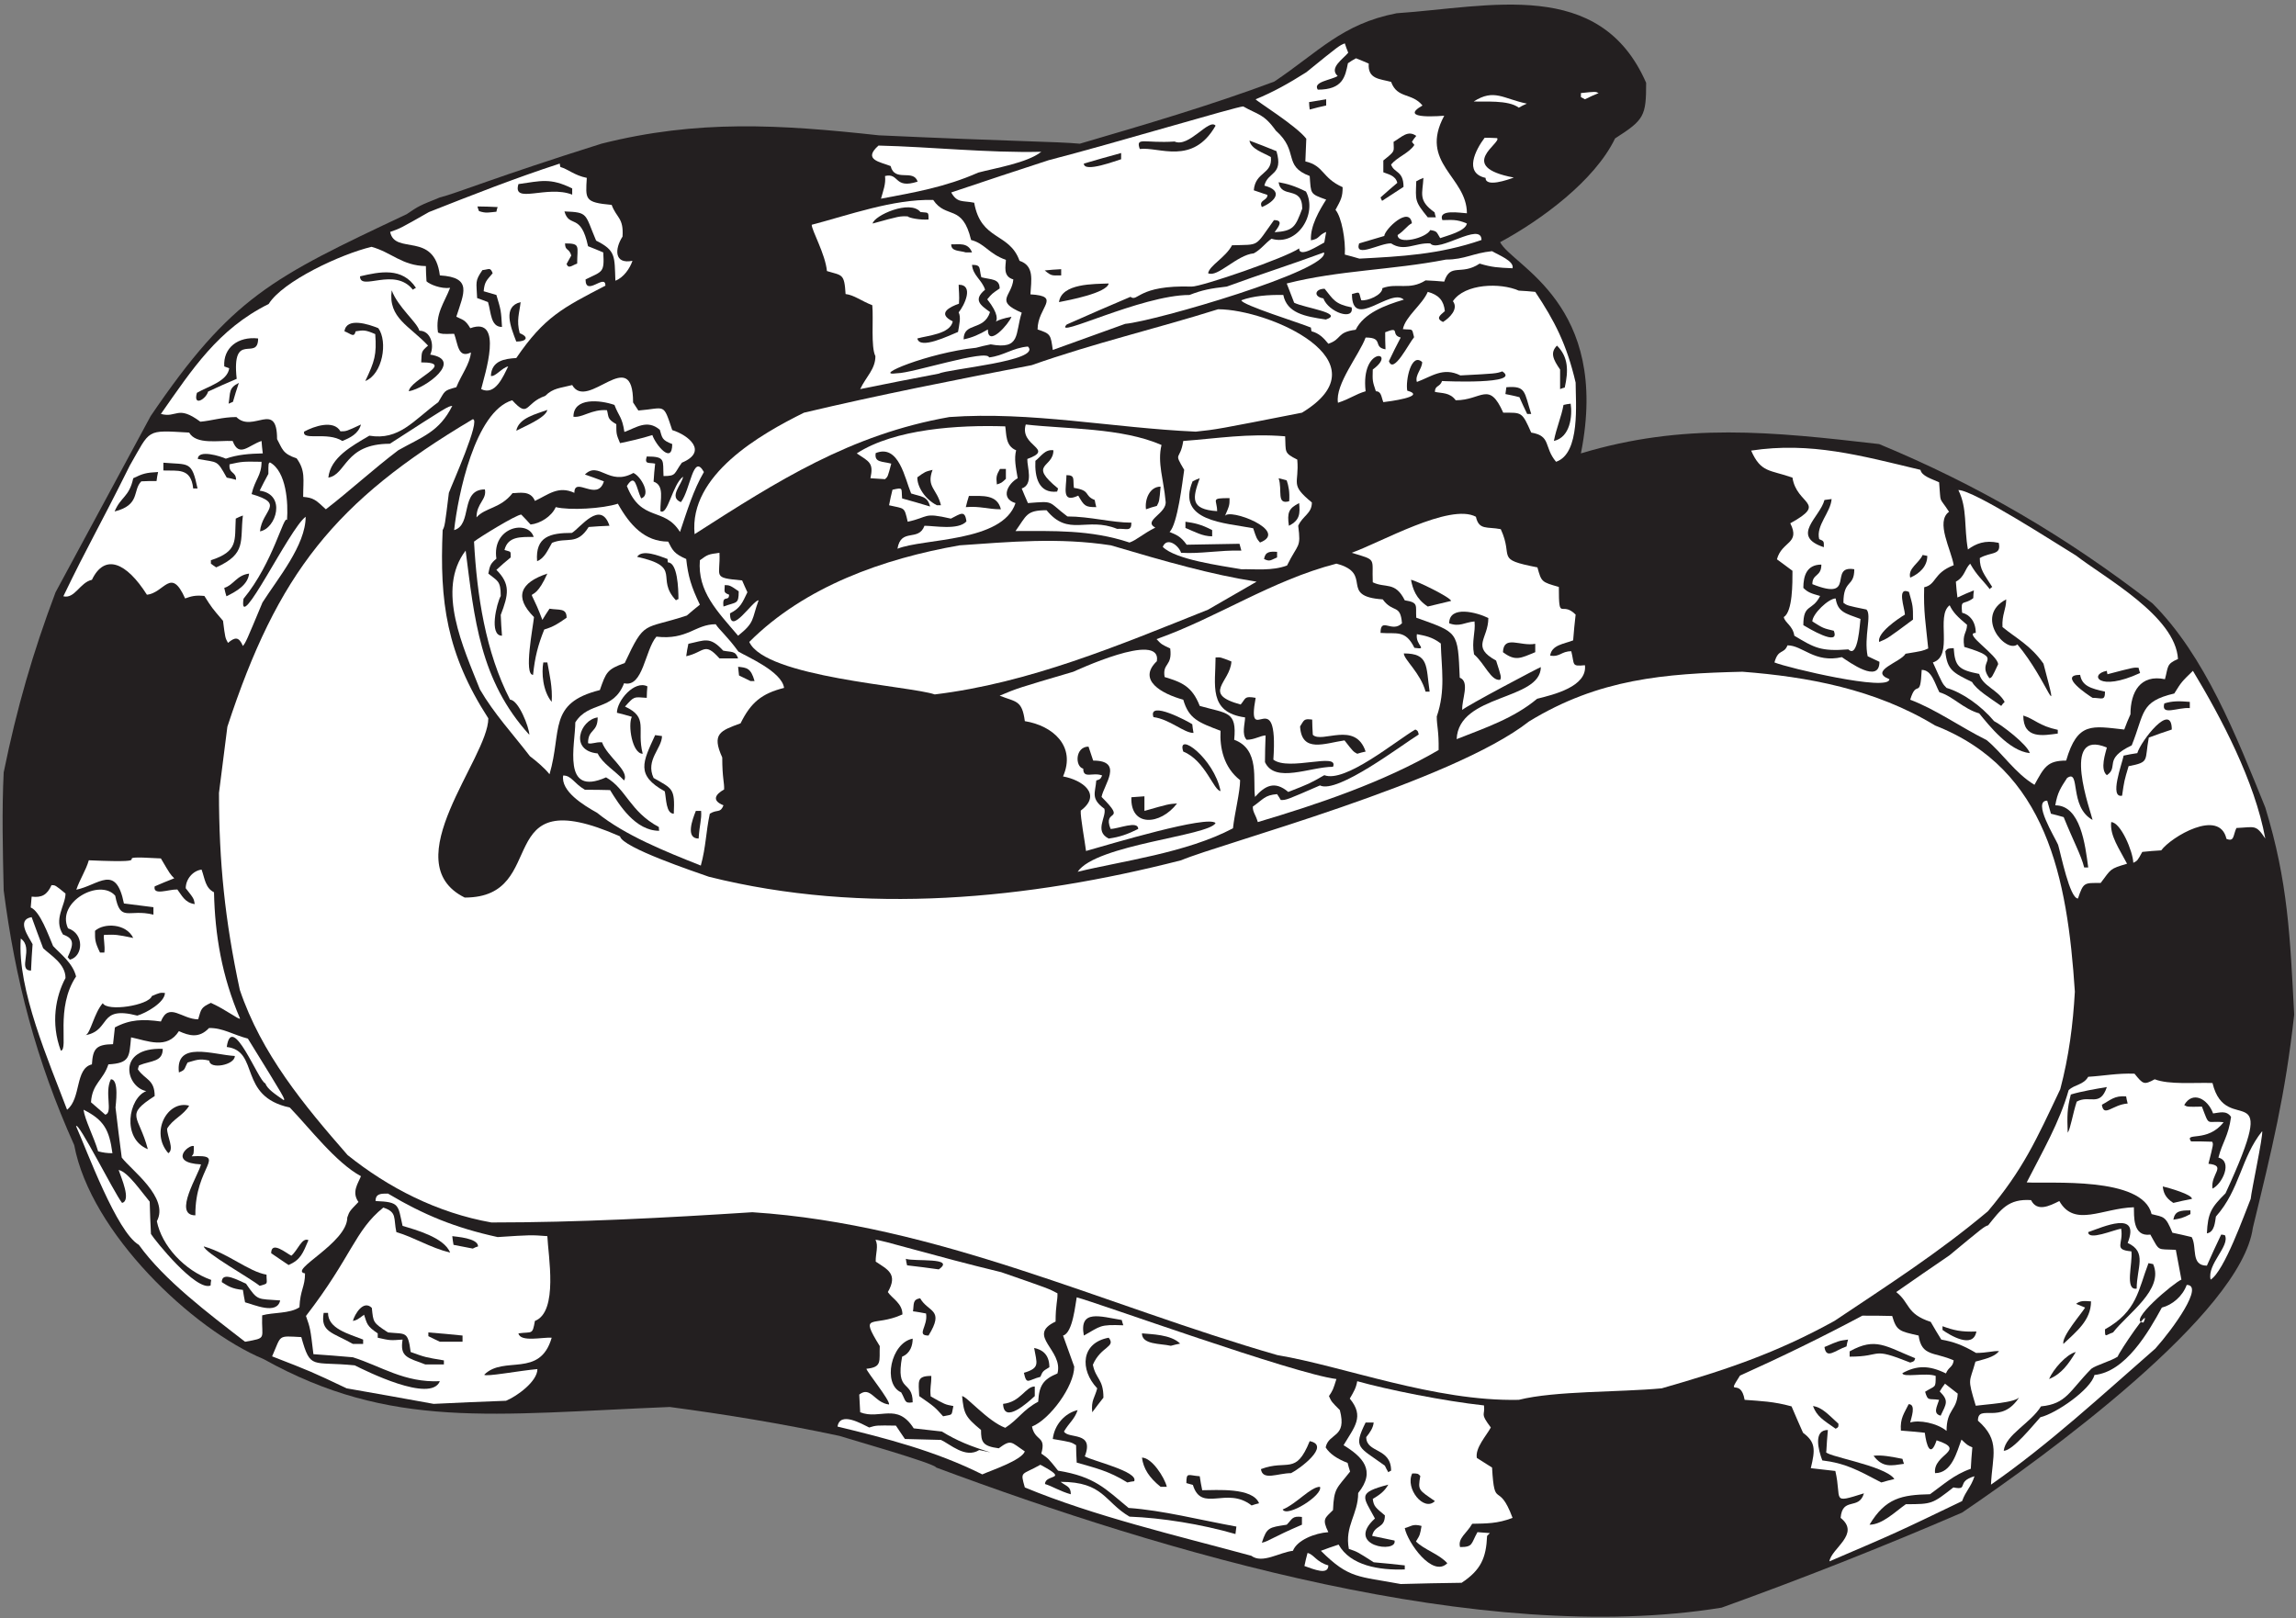 <?xml version="1.0" encoding="UTF-8" standalone="no"?>
<svg
   xmlns:dc="http://purl.org/dc/elements/1.1/"
   xmlns:cc="http://creativecommons.org/ns#"
   xmlns:rdf="http://www.w3.org/1999/02/22-rdf-syntax-ns#"
   xmlns:svg="http://www.w3.org/2000/svg"
   xmlns="http://www.w3.org/2000/svg"
   viewBox="0 0 709.333 500"
   height="500"
   width="709.333"
   xml:space="preserve"
   id="svg2"
   version="1.1"><rect x="0" y="0" width="709.333" height="500" fill="#808080" stroke="none"/><defs
     id="defs6" /><g
     transform="matrix(1.333,0,0,-1.333,0,500)"
     id="g10"><g
       transform="scale(0.1)"
       id="g12"><path
         id="path14"
         style="fill:#231f20;fill-opacity:1;fill-rule:nonzero;stroke:none"
         d="m 2170,349.199 c -5.09,10.196 -196.27,64.278 -224.64,73.438 C 1810,451.438 1681.84,472.324 1552.24,489.602 1141.02,472.82 905.93,436.395 611.199,600.48 445.391,669.734 210.098,893.664 172.004,1096.56 82.719,1295.28 35.199,1481.04 8.559,1686.96 c -2.156,91.44 -4.32,187.2 0,273.6 30.348,148.8 67.477,277.78 120.242,417.6 73.441,136.08 146.879,272.16 220.32,408.24 187.438,275.96 281.414,320.98 593.281,468 28.797,19.44 28.797,19.44 77.038,38.88 38.16,9.36 129.6,47.52 374.4,124.56 222.48,56.16 412.56,44.64 642.96,19.44 313.92,-14.4 412.56,-14.4 465.84,-19.44 149.76,43.92 302.4,88.56 450.72,144 102.24,68.4 156.96,133.92 283.68,158.4 215.19,14.54 471.21,83.63 578.16,-161.28 0,-77.04 -4.32,-85.68 -72,-128.88 -47.56,-98.5 -171.67,-189.35 -266.4,-240.48 27.68,-54.99 256.38,-142.17 187.2,-489.6 238.73,71.94 442.57,50.32 691.2,21.6 227.51,-94.32 432,-213.12 633.6,-369.36 121.68,-121.68 193.68,-306 261.36,-473.04 52.73,-172.14 57.55,-300.11 66.96,-480.24 -20.68,-187.21 -51.44,-311.38 -95.76,-493.921 C 5194.2,705.73 4741.37,376.387 4547.44,244.805 4362.4,164.883 4175.92,91.438 3990.16,24.48 3432.85,-66.231 2697.52,152.605 2170,349.199 v 0" /><path
         id="path16"
         style="fill:#ffffff;fill-opacity:1;fill-rule:nonzero;stroke:none"
         d="m 3246.39,79.199 c -97.87,18.438 -119.51,11.531 -185.03,77.039 13.68,5.039 27.36,10.078 41.04,14.407 27.36,-48.965 94.32,-59.766 153.36,-57.61 0,3.606 0,6.485 0,9.367 -24.48,2.879 -48.24,5.039 -72,7.2 -38.16,24.48 -38.16,24.48 -57.6,30.957 -10.07,53.281 21.61,79.921 21.61,129.597 42.48,52.559 9.35,84.246 -33.85,110.879 25.2,42.481 48.96,66.238 14.4,108.008 10.08,17.273 14.39,24.473 17.28,40.312 69.82,-19.648 201.52,-46.113 293.76,-56.152 2.87,-25.203 -10.08,-16.562 15.84,-51.125 -10.08,-18.719 -36.72,-47.515 -32.4,-70.555 11.52,-7.207 23.04,-14.406 35.27,-22.324 5.78,-101.047 14.42,-27.844 47.53,-116.64 -35.28,-13.68 -61.2,-12.957 -93.6,-13.68 -11.7,-21.262 -33.96,-33.399 -28.08,-53.996 30.61,0 25.06,7.422 40.32,34.558 9.37,-0.718 18.72,-1.441 28.8,-2.168 -2.16,-2.156 -4.32,-4.312 -6.48,-6.472 -2.16,-51.121 -14.4,-79.199 -59.04,-108.723 -47.52,-0.723 -94.32,-1.434 -141.13,-2.879 v 0" /><path
         id="path18"
         style="fill:#ffffff;fill-opacity:1;fill-rule:nonzero;stroke:none"
         d="m 3023.2,120.957 c 2.16,10.078 4.32,20.168 7.2,30.242 14.4,-2.879 20.16,-20.879 48.24,-28.797 0,-23.484 -33.26,-9.16 -55.44,-1.445 v 0" /><path
         id="path20"
         style="fill:#231f20;fill-opacity:1;fill-rule:nonzero;stroke:none"
         d="m 3255.76,208.801 c 14.4,3.601 18,10.801 38.88,5.039 -3.6,-20.879 -3.6,-20.879 -12.96,-35.996 19.45,-19.446 53.28,-28.801 72.72,-50.403 -34.42,-34.422 -92.26,48.555 -98.64,81.36 v 0" /><path
         id="path22"
         style="fill:#ffffff;fill-opacity:1;fill-rule:nonzero;stroke:none"
         d="m 4240,131.758 c 4.32,30.246 72.71,63.359 25.92,100.801 4.14,49.714 42.56,16.843 54,56.882 -77.76,-24.48 -50.4,-15.836 -66.24,51.836 -19.44,2.161 -38.16,4.321 -56.88,6.489 10.8,43.914 10.8,60.476 -18,82.078 -9.36,20.879 -18,41.035 -26.64,61.191 -41.76,11.524 -71.28,12.246 -108.72,15.129 -9.2,53.875 -44.27,3.563 -10.8,56.16 94.32,42.481 189.36,88.555 283.68,138.953 23.04,0 46.08,0 69.12,-0.718 10.08,-34.563 16.56,-35.278 61.2,-45.364 7.08,-49.57 37.01,-37.519 81.36,-57.597 -2.16,-16.563 -11.52,-14.395 -18,-30.235 -39.6,19.434 -67.68,18.723 -100.8,0.711 0,-11.054 54.72,1.899 77.04,-6.472 0,-29.832 -0.24,-21.297 -24.48,-36.719 6.55,-22.918 8.52,-15.047 32.4,-18.719 -4.65,-15.219 -15.14,-32.043 3.61,-36.723 13.49,28.125 19.24,34.739 -2.17,56.157 3.6,6.484 7.92,12.246 12.24,18.007 9.36,-7.21 19.43,-15.128 29.52,-23.046 -2.16,-39.602 -25.92,-35.996 -25.92,-86.399 -22.4,18.477 -63.95,26.008 -84.24,19.445 2.03,9.715 14.47,42.481 -3.59,42.481 -10.09,-20.891 -20.17,-32.402 -18.01,-61.203 18.01,-1.445 36.72,-2.879 55.44,-5.039 3.66,-29.317 13.17,-59.91 27.36,-17.52 72.06,-23.738 -9.17,-31.504 -3.6,-76.086 38.88,0 50.4,48.957 61.2,77.766 13.68,-12.969 13.68,-12.969 25.2,-18.008 -1.44,-16.555 -2.88,-33.113 -3.6,-49.68 -39.42,-13.757 -63.92,-37.156 -94.47,-58.953 -65.47,-1.472 -103.05,-8.601 -140.25,-70.644 29.52,0 59.76,30.246 84.24,47.519 61.2,0 61.2,0.723 110.15,38.875 37.35,-7.461 4.66,13.266 48.97,25.93 -8.79,-26.355 -20.02,-33.445 -28.8,-57.605 C 4394.8,198 4394.8,198 4240,131.758 v 0" /><path
         id="path24"
         style="fill:#ffffff;fill-opacity:1;fill-rule:nonzero;stroke:none"
         d="m 2900.08,144.719 c -174.96,47.515 -363.6,91.441 -524.88,158.394 -11.2,39.242 -7.72,27.59 36,52.571 70.08,-37.371 10.8,-20.411 10.8,-44.649 16.56,-5.039 36,-17.273 59.76,-23.762 0,18.457 -9.53,17.872 -23.68,28.813 100.01,0 101.27,-46.406 159.76,-80.648 74.87,-2.879 165.6,-17.274 245.52,-40.321 0.72,5.762 1.44,11.524 2.16,17.285 -87.12,15.84 -169.92,37.442 -249.84,43.196 -54.1,44.8 -78.34,72.507 -163.44,86.406 -22.32,28.074 -22.32,28.074 -38.88,39.598 11.98,41.914 -14.19,27.441 -21.6,62.636 41.41,16.563 97.92,93.469 97.92,138.965 -8.64,24.473 -17.28,48.235 -25.92,71.992 22.84,5.711 28.69,74.68 31.68,88.567 45.52,-11.567 504.75,-177.492 601.92,-189.36 -7.92,-25.203 -7.92,-25.203 -17.28,-39.597 5.76,-12.969 5.76,-12.969 25.2,-32.403 17.21,-65.324 -25.59,-51.738 -32.88,-86.484 9.27,-14.844 26.64,-26.641 50.88,-35.918 1.44,-6.484 3.6,-12.957 5.76,-20.156 -30.97,-39.602 -37.44,-37.442 -39.6,-89.285 -18.72,-18.723 -25.92,-20.161 -10.8,-51.118 -31.68,-2.168 -72.72,-18.718 -82.08,-43.203 -31.58,-3.64 -70.88,-30.718 -96.48,-11.519 v 0" /><path
         id="path26"
         style="fill:#231f20;fill-opacity:1;fill-rule:nonzero;stroke:none"
         d="m 3186.64,231.125 c -27.42,51.258 -42.38,59.18 30.96,78.477 -9.36,-16.567 -21.6,-24.485 -36,-33.118 2.16,-17.285 6.47,-20.168 28.08,-38.164 0,-31.172 -23.76,-21.015 -29.52,-47.519 17.28,-3.606 34.56,-7.196 51.84,-10.801 7.63,-30.527 -116.32,-13.184 -45.36,51.125 v 0" /><path
         id="path28"
         style="fill:#231f20;fill-opacity:1;fill-rule:nonzero;stroke:none"
         d="m 2924.56,174.961 c 11.53,35.996 16.57,35.281 57.6,41.758 12.96,12.961 12.24,20.879 35.28,18 0,-5.766 0,-11.516 0,-18 -69.12,-29.524 -77.76,-38.875 -92.88,-41.758 v 0" /><path
         id="path30"
         style="fill:#231f20;fill-opacity:1;fill-rule:nonzero;stroke:none"
         d="m 2972.8,252.004 c 32.74,13.476 64.6,52.559 86.4,52.559 7.85,-19.075 -76.53,-72.114 -86.4,-52.559 v 0" /><path
         id="path32"
         style="fill:#231f20;fill-opacity:1;fill-rule:nonzero;stroke:none"
         d="m 2900.8,261.355 c -57.93,45.43 -115.9,-18.085 -136.08,47.524 -5.04,1.441 -10.08,2.879 -15.12,4.324 0,26.262 4.09,17.625 30.96,15.84 1.44,-10.801 3.6,-21.602 5.76,-32.402 32.8,0 116.86,7.031 131.75,-30.246 -5.75,-1.434 -11.51,-2.879 -17.27,-5.04 v 0" /><path
         id="path34"
         style="fill:#231f20;fill-opacity:1;fill-rule:nonzero;stroke:none"
         d="m 3273.04,335.52 c 12.96,0 12.96,0 18.72,-5.762 -5.76,-33.84 -4.32,-31.684 33.84,-58.32 -25.42,-25.422 -69.66,29.187 -52.56,64.082 v 0" /><path
         id="path36"
         style="fill:#231f20;fill-opacity:1;fill-rule:nonzero;stroke:none"
         d="m 2689.84,304.563 c -26.64,21.597 -39.6,41.753 -43.2,67.671 23.16,0 52.75,-46.699 57.6,-67.671 -5.04,0 -10.08,0 -14.4,0 v 0" /><path
         id="path38"
         style="fill:#ffffff;fill-opacity:1;fill-rule:nonzero;stroke:none"
         d="m 4614.4,309.602 c 3.13,67.91 22.66,101.636 -30.24,148.32 0,40.945 54.2,-12.207 96.48,55.437 -6.68,-14.07 -80.8,-17.793 -101.52,-20.879 -20.16,66.961 -14.4,51.836 -0.72,102.239 16.56,5.039 43.2,9.363 54.71,24.48 -13.67,0.723 -28.07,-4.316 -53.27,-4.316 -31.68,18.722 -52.57,25.918 -80.64,30.957 -8.64,13.68 -16.56,27.363 -24.48,41.035 -57.6,18.723 -47.52,43.926 -79.92,69.121 41.04,28.809 82.08,56.887 123.12,84.961 79.92,66.238 79.92,66.238 90,69.844 29.52,36.719 46.8,61.914 99.35,58.32 14.01,-27.996 42.61,-13.621 65.53,-2.156 35.28,-61.926 99.36,-16.567 172.8,-14.406 0.72,-18.719 -3.6,-69.121 38.16,-63.36 22.61,-40.183 14.04,-32.91 59.04,-35.281 4.32,-23.039 8.64,-46.074 12.96,-69.113 -16.06,-6.028 -127.64,-99.367 -87.84,-99.367 20.26,44.953 -56.71,-68.348 -59.84,-79.122 -15.55,-10.371 -49.65,-19.461 -61.12,-28.152 -51.05,-51.836 -57.34,-81.355 -116.64,-87.129 -23.76,-38.879 -82.08,-65.515 -86.4,-102.961 20.88,0 68.4,59.77 84.96,77.766 36.72,8.64 117.36,64.805 125.28,97.922 72,7.195 125.28,99.363 156.24,156.238 24.21,6.055 48.26,26.418 57.6,52.559 41.04,0 -30.23,-100.079 -72.71,-147.598 C 4870.72,516.238 4749.76,403.918 4614.4,309.602 v 0" /><path
         id="path40"
         style="fill:#231f20;fill-opacity:1;fill-rule:nonzero;stroke:none"
         d="m 2612.8,314.641 c -43.92,27.363 -75.6,33.836 -117.36,46.082 -0.72,13.679 -1.44,27.351 -1.44,40.312 -11.52,7.207 -11.52,7.207 -54,14.403 3.6,32.406 27.36,59.757 57.6,66.964 -7.2,-21.601 -19.44,-28.797 -31.68,-49.687 10.08,-17.996 71.28,1.445 48.24,-57.598 18.72,-10.801 125.28,-35.273 114.48,-57.597 -5.76,-0.723 -10.8,-1.434 -15.84,-2.879 v 0" /><path
         id="path42"
         style="fill:#231f20;fill-opacity:1;fill-rule:nonzero;stroke:none"
         d="m 4360.25,314.641 c -56.17,29.519 -83.53,44.636 -136.81,51.121 -9.06,23.965 -21.28,70.554 12.95,70.554 -1.43,-16.558 -2.87,-33.113 -3.59,-49.675 -11.64,-9.825 136.55,-31.68 157.68,-64.082 -10.08,-2.161 -20.16,-5.039 -30.23,-7.918 v 0" /><path
         id="path44"
         style="fill:#231f20;fill-opacity:1;fill-rule:nonzero;stroke:none"
         d="m 2922.4,345.598 c 61.82,23.386 80.6,-15.539 113.04,64.8 50.4,-10.078 -25.19,-65.515 -43.21,-74.16 -30.91,0 -65.85,-18.496 -69.83,9.36 v 0" /><path
         id="path46"
         style="fill:#ffffff;fill-opacity:1;fill-rule:nonzero;stroke:none"
         d="m 2276.56,333.359 c -109.44,54.715 -225.36,84.239 -335.52,110.879 5.98,35.867 55.64,6.348 73.44,-2.16 16.56,5.039 16.56,5.039 61.92,4.317 6.48,-10.079 13.68,-20.157 20.88,-30.957 27.36,-0.719 55.44,-1.434 83.52,-2.157 21.63,-9.988 56.72,-43.73 88.73,-23.445 9.9,-2.063 17.83,-3.711 25.75,-5.356 -46.8,14.399 -77.04,26.645 -112.32,48.235 -22.17,2.5 -43.73,4.93 -65.28,7.363 -38.53,60.715 -78.37,19.031 -124.08,37.285 -0.72,13.672 -1.44,27.356 -2.16,41.035 26.64,20.879 35.28,-19.441 69.12,-23.039 2.16,10.079 -50.4,74.161 -52.56,82.805 37.2,3.711 29.56,17.637 30.96,52.559 -48.96,79.922 -15.12,42.48 52.56,73.437 0,25.918 -23.76,36.719 -33.84,51.836 24.48,42.481 -1.44,52.559 -28.08,70.567 -0.72,17.277 7.2,37.441 -0.72,50.402 7.92,2.156 133.2,-36.719 291.6,-74.883 110.16,-38.164 110.16,-38.164 130.32,-48.957 0.72,-16.562 -4.32,-25.93 -4.32,-65.527 -69.22,-32.598 18.8,-65.809 4.32,-120.235 -32.46,-13.523 -42.51,-27.117 -44.64,-65.527 -35.28,-18.711 -46.08,-41.035 -76.32,-60.481 -40.94,15.305 -89.63,73.45 -100.08,73.45 4.32,-40.325 6.48,-47.532 43.92,-78.489 0,-28.074 3.6,-37.437 41.04,-42.476 29.52,21.598 28.08,14.402 60.48,-7.199 -7.92,-20.879 -77.76,-43.926 -98.64,-53.282 v 0" /><path
         id="path48"
         style="fill:#231f20;fill-opacity:1;fill-rule:nonzero;stroke:none"
         d="m 3217.6,338.398 c -2.88,5.04 -5.76,10.079 -7.92,15.118 -60.48,43.925 -74.16,40.324 -44.64,100.089 5.76,0 12.23,0 18.72,0 -1.44,-12.96 -8.64,-23.046 -17.28,-33.847 0,-37.434 57.6,-23.762 57.6,-77.754 -2.15,-0.727 -4.32,-2.16 -6.48,-3.606 v 0" /><path
         id="path50"
         style="fill:#231f20;fill-opacity:1;fill-rule:nonzero;stroke:none"
         d="m 4342.23,376.563 c 19.45,2.16 41.77,-2.161 66.97,-7.208 0.72,-3.593 2.16,-7.199 3.6,-11.511 -29.51,-4.219 -49.25,-9.707 -70.57,18.719 v 0" /><path
         id="path52"
         style="fill:#231f20;fill-opacity:1;fill-rule:nonzero;stroke:none"
         d="m 4254.4,439.199 c -28.8,20.156 -43.2,28.074 -52.56,52.559 21.6,-2.879 37.44,-21.602 59.04,-41.035 0,-7.918 0,-7.918 -6.48,-11.524 v 0" /><path
         id="path54"
         style="fill:#231f20;fill-opacity:1;fill-rule:nonzero;stroke:none"
         d="m 2185.84,468 c -20.16,22.32 -20.16,22.32 -55.44,46.805 -1.17,33.886 -7.01,46.797 28.08,46.797 0,-23.047 -3.6,-25.918 -1.44,-47.52 33.12,-18.723 33.12,-18.723 52.56,-22.324 -5.31,-23.926 0.19,-18.438 -23.76,-23.758 v 0" /><path
         id="path56"
         style="fill:#231f20;fill-opacity:1;fill-rule:nonzero;stroke:none"
         d="m 2324.8,496.797 c 40.93,4.355 51.88,40.324 73.44,40.324 0,-7.199 0,-14.406 0,-22.316 -16.62,-15.184 -71.78,-65.41 -73.44,-18.008 v 0" /><path
         id="path58"
         style="fill:#231f20;fill-opacity:1;fill-rule:nonzero;stroke:none"
         d="m 2531.44,477.363 c -2.88,28.075 5.76,33.117 11.52,55.442 -41.06,43.511 -37.57,105.679 26.64,117.351 17.41,-22.129 -17.86,-19.25 -36.72,-62.636 6.76,-33.809 24.48,-32.606 24.48,-76.321 -8.64,-10.801 -17.28,-22.32 -25.92,-33.836 v 0" /><path
         id="path60"
         style="fill:#ffffff;fill-opacity:1;fill-rule:nonzero;stroke:none"
         d="m 1005.04,496.797 c -67.681,12.246 -134.642,24.48 -201.602,36.008 -82.075,38.875 -82.075,38.875 -172.797,74.16 22.32,50.398 11.515,47.515 67.679,44.637 21.602,-77.039 23.758,-55.438 123.836,-65.516 23.043,-11.523 176.403,-88.566 197.284,-36.731 -82.799,-3.593 -135.358,34.563 -201.596,55.45 -30.965,2.871 -61.203,5.039 -91.442,7.199 -7.203,60.117 -7.203,59.949 -17.281,88.555 106.699,138.425 112.625,197.39 179.277,251.277 32.75,-10.906 23.168,-24.348 30.239,-56.875 41.761,-12.246 77.765,-36.004 124.563,-47.52 -13.68,35.274 -81.36,53.282 -110.157,61.914 -10.996,48.372 -5.859,55.508 -62.645,57.61 0,17.586 12.707,17.273 28.801,17.273 83.52,-49.675 155.521,-79.199 254.161,-100.8 77.04,5.039 77.04,5.039 115.2,2.16 1.77,-44.348 26.08,-175.215 -28.8,-196.555 -6.01,-33.027 -5.53,-24.453 -38.16,-28.797 4.24,-21.183 56.93,-8.383 77.04,-10.09 -27.46,-94.597 -110.81,-40.242 -156.24,-85.676 1.25,-5.835 82.09,9.399 123.12,12.961 0,-28.757 -47.54,-62.988 -72.72,-73.437 -56.16,-2.168 -112.32,-4.324 -167.76,-7.207 v 0" /><path
         id="path62"
         style="fill:#231f20;fill-opacity:1;fill-rule:nonzero;stroke:none"
         d="m 2088.64,523.438 c -43.6,18.996 -24.16,114.753 26.64,124.562 0,-15.117 -5.04,-33.84 -24.48,-41.762 -15.86,-85.652 24.48,-52.683 24.48,-105.84 -19.94,-3.316 -15.61,4.133 -26.64,23.04 v 0" /><path
         id="path64"
         style="fill:#ffffff;fill-opacity:1;fill-rule:nonzero;stroke:none"
         d="m 3520,506.164 c -194.79,-4.23 -406.35,78.035 -559.44,103.68 -402.65,115.754 -788.09,303.269 -1216.8,331.191 -201.6,-12.961 -403.2,-23.762 -604.8,-23.762 -126,22.329 -239.038,80.649 -333.358,156.247 -101.696,116.21 -199.957,235.21 -249.84,383.04 -34.563,161.28 -48.242,296.64 -48.242,456.48 6.48,51.12 12.96,102.24 19.437,153.36 116.324,354.86 248.434,522.74 568.803,712.8 19.45,0 -48.07,-150.57 -55.44,-170.64 -9.36,-76.32 -9.36,-76.32 -14.4,-86.4 -7.2,-165.6 8.64,-285.84 105.84,-436.32 0,-92.66 -219.069,-333.74 -54.72,-415.44 202.55,0 54.96,276.48 360,141.83 5.04,-25.91 173.52,-82.07 205.92,-93.59 359.85,-89.96 739.95,-52.51 1094.4,38.16 92.12,38.97 627.96,181.5 806.4,321.84 161.85,98.98 313.85,110.95 494.64,115.2 150.48,-11.52 308.16,-40.32 446.4,-124.56 259.2,-101.52 306.72,-353.52 324,-617.05 -4.32,-76.31 -13.68,-149.75 -33.84,-226.07 C 4719.15,1108.33 4688.89,1040.14 4607.2,943.203 4491.65,846.27 4378.16,773.848 4251.52,689.043 4116.16,614.16 3997.36,574.563 3851.2,532.805 3752.05,523.508 3604.65,527.324 3520,506.164 v 0" /><path
         id="path66"
         style="fill:#231f20;fill-opacity:1;fill-rule:nonzero;stroke:none"
         d="m 2373.04,568.801 c 38.88,11.519 29.52,22.324 23.76,57.594 17.28,-3.59 35.28,-13.68 35.28,-44.637 -13.68,-8.633 -15.12,-7.918 -20.88,-22.317 -28.93,-7.234 -31.62,-20.066 -38.16,9.36 v 0" /><path
         id="path68"
         style="fill:#231f20;fill-opacity:1;fill-rule:nonzero;stroke:none"
         d="m 4749.04,554.402 c 9.36,22.317 40.32,57.602 61.92,62.641 -16.57,-27.363 -33.12,-51.125 -61.92,-62.641 v 0" /><path
         id="path70"
         style="fill:#231f20;fill-opacity:1;fill-rule:nonzero;stroke:none"
         d="m 985.602,588.242 c -41.762,15.84 -59.043,17.278 -52.559,57.598 -28.805,-2.156 -28.805,-2.156 -57.605,4.316 0,3.606 0,7.207 0,10.09 -25.918,17.274 -24.477,22.313 -31.676,43.192 -16.559,-12.239 -16.559,-12.239 -25.918,-14.395 4.312,15.84 24.476,49.68 43.914,30.234 3.601,-33.839 2.164,-33.839 37.441,-56.875 41.039,-4.328 46.078,4.317 52.559,-45.359 33.844,-12.238 33.844,-12.238 77.042,-19.445 0,-2.879 0,-5.762 0,-9.356 -14.4,0 -28.8,0 -43.198,0 v 0" /><path
         id="path72"
         style="fill:#231f20;fill-opacity:1;fill-rule:nonzero;stroke:none"
         d="m 4427.2,592.559 c -94.19,37.468 -60.7,13.679 -140.4,13.679 0,4.321 0,8.645 0,12.239 60.47,33.847 83.52,11.523 151.92,-15.84 -2.16,-7.199 -2.16,-7.199 -11.52,-10.078 v 0" /><path
         id="path74"
         style="fill:#231f20;fill-opacity:1;fill-rule:nonzero;stroke:none"
         d="m 4228.48,628.555 c 33.12,14.406 33.12,14.406 54.72,17.285 -1.44,-5.039 -2.88,-10.078 -3.6,-15.84 -27.11,-9.426 -46.92,-30.828 -51.12,-1.445 v 0" /><path
         id="path76"
         style="fill:#231f20;fill-opacity:1;fill-rule:nonzero;stroke:none"
         d="m 2713.61,631.438 c -24.63,5.566 -66.97,2.273 -66.97,28.808 20.88,-2.172 66.97,-2.172 88.56,-23.762 -7.2,-1.445 -14.4,-2.879 -21.59,-5.046 v 0" /><path
         id="path78"
         style="fill:#231f20;fill-opacity:1;fill-rule:nonzero;stroke:none"
         d="m 817.844,635.762 c -46.805,26.64 -75.602,27.363 -67.684,72.004 2.883,0 6.481,0 10.078,0 0,-36.731 46.805,-48.246 81.364,-61.926 0,-2.879 0,-6.485 0,-10.078 -7.918,0 -15.84,0 -23.758,0 v 0" /><path
         id="path80"
         style="fill:#231f20;fill-opacity:1;fill-rule:nonzero;stroke:none"
         d="m 4782.16,635.762 c -4.32,17.277 41.76,69.836 50.4,84.238 -7.2,2.883 -14.4,5.762 -20.88,8.645 9.36,7.195 16.56,7.195 34.56,5.757 0,-43.922 -33.84,-69.839 -64.08,-98.64 v 0" /><path
         id="path82"
         style="fill:#ffffff;fill-opacity:1;fill-rule:nonzero;stroke:none"
         d="M 567.996,640.801 C 482.32,707.043 380.801,783.359 321.758,865.438 270.641,894.961 201.52,1083.61 176.316,1140.48 c 4.735,12.48 87.164,-152.785 106.567,-177.843 21.836,5.461 -1.867,58.153 -7.922,76.323 20.879,-3.6 52.559,-50.405 71.996,-73.44 0.723,-24.485 1.441,-49.68 2.883,-74.875 9.359,-15.125 104.398,-133.204 138.242,-119.52 0,4.313 0.719,8.633 1.438,12.957 -62.641,22.313 -114.481,79.199 -126,136.074 29.523,54.727 -59.758,118.804 -81.364,147.614 -5.039,38.87 -10.078,77.75 -14.398,115.91 0.07,5.43 9.199,65.52 -10.801,65.52 -15.594,-31.2 5.723,-77.41 -12.957,-82.08 -11.52,10.08 -22.32,19.44 -33.121,28.8 2.883,43.92 28.082,50.4 40.32,87.84 50.403,2.88 48.239,17.28 52.563,62.63 38.156,-7.91 83.519,-28.79 110.879,14.41 23.757,-10.8 46.8,-17.28 69.839,7.2 31.68,0.72 56.161,-15.84 90,-24.48 87.122,-141.12 87.122,-141.12 82.801,-142.56 -19.437,13.68 -37.441,25.2 -42.48,38.88 -15.281,3.82 -77.43,167.23 -89.281,84.24 77.371,-9.35 25.003,-114.45 146.16,-140.4 45.394,-47.02 106.699,-127.79 164.879,-159.12 -6.481,-16.56 -22.321,-36.716 -5.758,-59.755 -20.879,-21.602 -20.879,-21.602 -25.922,-36.004 0,-59.477 -138.086,-122.91 -97.922,-129.602 0,-31.301 -11.191,-37.742 -12.957,-78.476 -22.32,-15.125 -61.203,-11.524 -86.402,-18.719 -2.129,-55.434 13.242,-51.875 -39.602,-61.203 v 0" /><path
         id="path84"
         style="fill:#231f20;fill-opacity:1;fill-rule:nonzero;stroke:none"
         d="m 1019.44,640.801 c -9.36,4.316 -18,8.64 -26.643,12.961 0,2.879 0,5.758 0,8.64 25.923,-2.156 52.563,-4.328 79.203,-7.207 0,-4.316 0,-9.355 0,-14.394 -18,0 -35.28,0 -52.56,0 v 0" /><path
         id="path86"
         style="fill:#231f20;fill-opacity:1;fill-rule:nonzero;stroke:none"
         d="m 4502.08,668.164 c 0,2.871 0,5.754 0,8.633 25.92,-9.356 43.2,-13.672 78.48,-12.234 -7.46,-41.809 -62.16,-8.059 -78.48,3.601 v 0" /><path
         id="path88"
         style="fill:#231f20;fill-opacity:1;fill-rule:nonzero;stroke:none"
         d="m 2146.24,706.316 c -10.08,2.161 -20.16,3.606 -30.24,5.039 2.57,16.704 -1.48,27.239 16.56,30.247 18.72,-33.125 57.6,-24.481 19.44,-86.407 -29.58,0 -0.63,21.629 -5.76,51.121 v 0" /><path
         id="path90"
         style="fill:#231f20;fill-opacity:1;fill-rule:nonzero;stroke:none"
         d="m 2512,655.195 c -11.6,61.887 38.28,43.993 87.84,36.004 0.72,-3.601 2.16,-7.918 3.6,-12.242 -55.83,2.106 -51.63,-1.644 -91.44,-23.762 v 0" /><path
         id="path92"
         style="fill:#231f20;fill-opacity:1;fill-rule:nonzero;stroke:none"
         d="m 4878.64,669.602 c 74.66,41.804 76.87,91.152 100.8,153.359 3.6,-0.727 7.2,-1.438 10.79,-2.16 25.93,-59.043 -59.03,-114.485 -92.87,-158.399 -18.15,-6.054 -18.72,-13.847 -18.72,7.2 v 0" /><path
         id="path94"
         style="fill:#231f20;fill-opacity:1;fill-rule:nonzero;stroke:none"
         d="m 567.996,732.234 c -2.156,10.09 -3.598,19.446 -5.035,28.801 -25.203,2.168 -35.281,9.363 -48.961,18.008 0,26.895 40.215,2.695 56.16,-3.605 28.082,-41.036 25.918,-34.559 79.199,-38.875 -7.464,-34.344 -61.25,-9.344 -81.363,-4.329 v 0" /><path
         id="path96"
         style="fill:#231f20;fill-opacity:1;fill-rule:nonzero;stroke:none"
         d="m 4939.84,850.32 c -42.98,3.91 -17.61,17.141 -23.77,52.563 -17.6,-2.746 -76.31,-28.457 -76.31,-7.922 33.32,11.394 121.85,52.219 91.44,-25.203 45.98,-20.891 20.88,-57.375 20.88,-105.84 -28.64,-4.77 -8.66,59.559 -12.24,86.402 v 0" /><path
         id="path98"
         style="fill:#231f20;fill-opacity:1;fill-rule:nonzero;stroke:none"
         d="m 601.84,770.398 c -22.41,18.301 -126.527,76.079 -129.598,91.438 57.266,-16.356 103.535,-58.289 145.438,-65.52 0,-22.593 5.504,-19.82 -15.84,-25.918 v 0" /><path
         id="path100"
         style="fill:#ffffff;fill-opacity:1;fill-rule:nonzero;stroke:none"
         d="m 5123.44,784.805 c -8.64,35.996 45.36,77.754 33.12,102.961 -2.88,0.711 -5.76,1.433 -8.64,1.433 -11.53,-23.761 -22.32,-47.519 -33.12,-72.004 -38.39,0 -22.03,43.059 -35.28,66.243 -15.13,3.605 -30.24,7.207 -44.64,10.078 -15.84,38.886 -19.44,36.004 -48.24,43.203 -21.03,88.341 -237.3,69.961 -289.44,73.441 36,70.56 76.32,139.68 97.19,213.84 14.41,13.68 33.85,11.52 45.37,30.96 36,2.16 67.68,8.65 107.28,7.2 19.91,-24.58 21.82,-26.52 46.8,-12.96 33.84,-12.96 90.72,-7.2 133.93,-8.64 31.69,-131.17 162.73,32.02 30.23,-255.599 -33.12,-33.125 -41.04,-45.359 -43.2,-92.879 18,2.879 18.72,26.641 20.88,38.875 56.16,63.359 57.6,136.083 107.28,198.003 2.29,-11.43 -25.1,-138.784 -26.64,-156.956 -14.39,-35.285 -61.2,-167.766 -92.88,-187.199 v 0" /><path
         id="path102"
         style="fill:#231f20;fill-opacity:1;fill-rule:nonzero;stroke:none"
         d="m 2175.76,808.555 c -24.48,3.601 -48.96,6.484 -73.44,9.367 -1.44,5.039 -2.16,10.078 -2.88,15.117 19.13,-6.906 117.07,4.051 76.32,-24.484 v 0" /><path
         id="path104"
         style="fill:#231f20;fill-opacity:1;fill-rule:nonzero;stroke:none"
         d="m 668.801,818.645 c -13.68,9.355 -27.36,18.718 -40.321,27.351 0,30.051 35.336,-0.242 46.797,-5.75 14.817,12.195 24.594,43.492 39.602,35.992 -12.961,-30.242 -18,-45.359 -46.078,-57.593 v 0" /><path
         id="path106"
         style="fill:#231f20;fill-opacity:1;fill-rule:nonzero;stroke:none"
         d="m 1095.76,856.797 c -15.12,2.883 -30.24,5.762 -44.64,8.641 -1.44,7.199 -2.16,13.683 -2.88,20.16 8.64,-1.438 59.76,-4.321 59.76,-23.762 -4.32,-1.438 -8.64,-2.879 -12.24,-5.039 v 0" /><path
         id="path108"
         style="fill:#231f20;fill-opacity:1;fill-rule:nonzero;stroke:none"
         d="m 5037.04,923.762 c 3.6,20.156 15.84,21.597 39.6,21.597 0,-2.879 0,-5.757 0,-8.64 -17.28,-9.356 -25.2,-10.801 -39.6,-12.957 v 0" /><path
         id="path110"
         style="fill:#231f20;fill-opacity:1;fill-rule:nonzero;stroke:none"
         d="m 465.762,1051.93 c -77.184,3.85 -28.258,47.14 -16.563,42.47 0,-18.01 0,-18.01 -5.039,-23.76 85.629,4.57 7.242,-22.05 8.637,-136.8 -53.328,0 8.605,96.13 12.965,118.09 v 0" /><path
         id="path112"
         style="fill:#231f20;fill-opacity:1;fill-rule:nonzero;stroke:none"
         d="m 5037.04,962.637 c -19.44,12.246 -23.04,25.207 -24.48,38.163 15.82,-3.718 67.67,-18.671 67.67,-28.796 -14.39,-2.883 -28.79,-5.766 -43.19,-9.367 v 0" /><path
         id="path114"
         style="fill:#231f20;fill-opacity:1;fill-rule:nonzero;stroke:none"
         d="m 5127.77,995.762 c -4.89,34.178 34.03,53.028 -9.37,57.598 11.52,45.36 11.52,45.36 8.64,51.12 -16.56,0.72 -33.12,0.72 -48.96,0.72 -16.02,22.7 37.92,-3.96 75.44,44.48 -40.88,4.46 -31.76,-12.52 -50.24,36.16 -33.84,-0.72 -33.84,-0.72 -41.05,3.6 19.45,33.84 54.73,14.4 66.97,-19.44 14.67,1.66 30.94,7.96 41.6,-8.07 -6.36,-45.74 -19.93,-57.71 -29.28,-94.25 33.86,-8.64 8.84,-61.3 -13.75,-71.918 v 0" /><path
         id="path116"
         style="fill:#ffffff;fill-opacity:1;fill-rule:nonzero;stroke:none"
         d="m 227.441,1082.16 c -10.082,33.84 -30.961,73.44 -33.843,96.48 47.519,-23.76 59.761,-46.8 66.965,-100.8 -12.415,0 -20.961,1.28 -33.122,4.32 v 0" /><path
         id="path118"
         style="fill:#231f20;fill-opacity:1;fill-rule:nonzero;stroke:none"
         d="m 390.16,1077.84 c -43.203,48.96 -1.437,123.84 48.238,110.16 -12.96,-22.32 -38.16,-30.96 -51.117,-53.28 0,-18.82 17.246,-47.3 2.879,-56.88 v 0" /><path
         id="path120"
         style="fill:#231f20;fill-opacity:1;fill-rule:nonzero;stroke:none"
         d="m 339.039,1221.84 c -47.461,9.02 -69.726,101.75 38.164,97.92 0,-30.69 -26.523,-26.88 -54.723,-38.16 -1.441,-2.88 -2.16,-5.76 -2.878,-9.37 16.558,-24.46 38.878,-23.03 38.878,-61.91 -70.558,-45.36 -36.722,-43.93 -15.839,-123.12 -61.563,24.62 -44.493,118.91 -3.602,134.64 v 0" /><path
         id="path122"
         style="fill:#231f20;fill-opacity:1;fill-rule:nonzero;stroke:none"
         d="m 4792.23,1125.36 c -1.43,38.88 -1.43,55.44 7.21,88.56 23.76,7.21 57.6,12.96 83.52,17.28 -15.84,-47.52 -40.32,-17.28 -69.84,-33.84 -9.36,-28.81 -14.4,-62.64 -20.89,-72 v 0" /><path
         id="path124"
         style="fill:#231f20;fill-opacity:1;fill-rule:nonzero;stroke:none"
         d="m 4871.44,1190.16 c 20.16,10.8 28.79,21.6 56.16,19.44 0.72,-5.04 2.16,-10.8 3.6,-16.56 -35.25,-2.51 -55.45,-33.09 -59.76,-2.88 v 0" /><path
         id="path126"
         style="fill:#ffffff;fill-opacity:1;fill-rule:nonzero;stroke:none"
         d="M 155.438,1178.64 C 113.684,1289.52 39.52,1458 48.16,1575.36 c 31.418,-21.85 -9.039,-74.16 23.758,-74.16 0.723,20.88 2.164,41.03 3.602,61.2 -8.605,16.35 -38.668,56.56 -2.16,62.64 8.645,-23.76 17.281,-47.52 26.641,-72 17.281,-16.56 51.84,-36 51.84,-69.12 -22.598,-41.75 -34.891,-104.4 -10.801,-168.48 18.488,3.08 -13.644,98.68 35.277,172.08 -7.918,31.68 -35.996,51.84 -53.273,70.55 -10.801,25.21 -30.246,80.65 -51.844,89.29 0.719,8.64 1.441,17.28 2.16,25.2 23.758,-2.88 36,4.32 46.079,26.64 8.644,0 8.644,0 32.402,-19.44 0,-27.36 -28.797,-59.76 -5.762,-95.04 25.926,-9.36 25.199,-21.59 10.801,-52.56 1.441,-1.44 2.883,-3.61 5.039,-5.77 31.164,7.49 33.875,60.58 -4.32,72.73 -27.95,61.17 74,116.57 109.445,75.6 12.238,-63.36 30.238,-29.52 88.559,-43.92 0,5.76 0,11.52 0,17.27 -23.043,2.89 -46.082,5.77 -68.399,8.65 -18.598,93.01 -58.148,42.64 -110.324,31.91 8.394,24.85 22.16,44.52 28.961,68.17 187.367,-8.14 21.828,12.85 167.043,4.33 21.597,-36.73 21.597,-36.73 30.957,-46.09 -15.117,-5.76 -30.242,-12.24 -45.36,-18.72 -4.437,-22.18 31.809,-6.62 52.559,-7.2 10.078,-12.96 17.281,-30.96 40.324,-33.84 -2.164,12.96 -2.164,12.96 -20.883,36.72 0,21.04 16.555,40.68 36.723,43.2 7.785,-21.43 8.399,-42.36 28.797,-52.56 2.16,-98.64 18,-194.4 60.48,-293.04 -5.039,-1.44 -30.242,19.44 -67.679,36.72 -23.039,-10.8 -22.321,-13.68 -29.52,-38.16 -38.047,0 -67.886,41.25 -86.398,-5.03 -41.766,5.75 -71.281,5.03 -106.567,-13.69 -1.437,-12.96 -2.875,-25.92 -4.312,-38.88 -38.883,-0.72 -46.805,-10.08 -48.961,-46.8 -39.605,-9.36 -24.484,-79.2 -57.605,-105.12 v 0" /><path
         id="path128"
         style="fill:#231f20;fill-opacity:1;fill-rule:nonzero;stroke:none"
         d="m 414.641,1265.04 c -8.641,74.16 79.199,41.05 129.597,38.16 0,-21.45 -59.039,-31.68 -59.039,-10.8 -23.758,5.76 -31.679,0.73 -50.398,-4.33 -8.738,-15.71 -4.18,-16.63 -20.16,-23.03 v 0" /><path
         id="path130"
         style="fill:#231f20;fill-opacity:1;fill-rule:nonzero;stroke:none"
         d="m 198.637,1351.44 c 11.351,5.08 19.687,51.82 39.605,74.16 10.149,-20.3 106.516,-5.17 113.762,16.56 18.715,7.92 18.715,7.92 30.238,7.2 0,-22.02 -44.328,-46.98 -64.082,-52.56 -92.16,23.76 -59.762,-33.84 -119.523,-45.36 v 0" /><path
         id="path132"
         style="fill:#231f20;fill-opacity:1;fill-rule:nonzero;stroke:none"
         d="m 231.758,1542.96 c -12.238,25.2 -11.52,30.24 -11.52,50.4 20.879,18.72 72.004,17.28 88.563,-16.56 -38.879,7.92 -38.879,7.92 -67.684,7.2 -2.156,-6.48 2.883,-25.2 0.723,-41.04 -3.598,0 -7.199,0 -10.082,0 v 0" /><path
         id="path134"
         style="fill:#ffffff;fill-opacity:1;fill-rule:nonzero;stroke:none"
         d="m 4769.92,1792.8 c -7.31,17.2 -60.48,102.24 -25.2,102.24 2.88,-10.08 5.76,-20.16 8.64,-30.24 9.35,-2.16 19.44,-5.04 29.52,-7.92 23.04,-56.88 40.32,-87.84 47.52,-116.63 2.88,0 5.76,0 9.36,0 -6.93,52.28 -17.73,143.99 -76.32,143.99 5.04,30.24 12.95,41.04 27.36,63.36 31.88,21.98 3.73,-66.81 59.04,-97.2 -2.46,14.76 -76.61,213.77 33.12,167.76 -2.88,-12.24 -16.57,-50.4 0,-64.08 28.73,19.15 -9.44,37.3 57.6,69.12 30.24,74.88 18.72,101.52 98.64,120.24 16.56,26.64 16.56,26.64 43.2,52.56 65.52,-108.72 143.28,-255.6 167.76,-388.8 -22.33,33.49 -23.95,26.35 -66.96,24.48 -8.06,-17.44 -4.59,-32.58 -23.04,-25.2 -16.18,71.65 -128.77,4.13 -151.2,-26.64 -15.12,-0.72 -29.52,-2.16 -43.92,-3.6 -11.19,-20.49 -11.25,-20.43 -20.8,-25.28 -0.88,26.33 -28.94,93.66 -51.2,94.4 -3.6,-30.96 18.72,-61.92 36.72,-96.48 -41.04,-12.24 -36,-11.52 -61.21,-44.64 -37.76,0 -39.77,2.34 -52.55,-36 -19.05,0 -39.39,102.13 -46.08,124.56 v 0" /><path
         id="path136"
         style="fill:#ffffff;fill-opacity:1;fill-rule:nonzero;stroke:none"
         d="m 2497.6,1730.16 c 42.47,63.29 304.69,83.05 319.67,113.04 -18.75,18.77 -241.05,-48.03 -300.23,-64.8 -2.45,20.79 -13.48,79.37 -12.24,93.6 50.22,37.66 3.76,70.99 -41.04,79.2 30.7,70.01 -23.65,117.78 -88.56,128.16 -6.48,49.68 -20.88,43.92 -58.32,59.04 41.04,17.28 41.04,17.28 170.64,55.44 0.72,0 205.19,96.48 193.68,24.48 -46.08,-43.92 11.51,-75.6 61.2,-89.28 12.96,-44.64 35.28,-52.56 86.4,-72 -2.16,-38.88 7.2,-84.96 45.36,-114.48 0,-27.21 -12.86,-77.03 -16.56,-111.6 -107.39,-56.96 -259.56,-76.23 -360,-100.8 v 0" /><path
         id="path138"
         style="fill:#ffffff;fill-opacity:1;fill-rule:nonzero;stroke:none"
         d="m 1624.24,1744.56 c -83.52,33.12 -176.4,70.56 -240.48,122.4 -31.95,17.75 -84.51,50.2 -78.48,86.4 19.44,0 24.48,-18 50.4,-33.12 19.44,0 38.88,0 58.32,-0.72 20.88,-33.84 58.32,-94.32 113.76,-94.32 -0.72,2.87 -0.72,5.76 -0.72,8.64 -67.88,36.55 -75.17,88.21 -122.4,115.2 -103.68,-46.08 -71.28,76.32 -71.28,127.44 30.96,49.68 87.84,25.2 113.04,90.72 44.12,-10.65 48.05,76.29 74.88,108 72.04,-8.37 89.81,28.8 137.52,28.8 8.64,-13.68 25.2,-25.92 52.56,-63.36 18.72,-11.52 100.8,-46.08 105.84,-84.24 -51.84,-12.96 -77.04,-33.84 -100.8,-82.08 -46.8,-17.28 -67.68,-23.76 -42.48,-79.2 0,-48.24 5.04,-57.6 4.32,-74.16 -19.87,-11.04 -29.69,-25.42 -1.44,-36.72 -7.65,-19.13 -13.41,-8.28 -31.68,-19.44 -9.36,-43.2 -8.64,-75.6 -20.88,-120.24 v 0" /><path
         id="path140"
         style="fill:#231f20;fill-opacity:1;fill-rule:nonzero;stroke:none"
         d="m 1612.72,1871.28 c 3.6,0 7.92,0 12.24,0 1.44,-20.88 -3.6,-30.24 -5.76,-64.08 -30.93,0 -14.53,43.96 -6.48,64.08 v 0" /><path
         id="path142"
         style="fill:#231f20;fill-opacity:1;fill-rule:nonzero;stroke:none"
         d="m 2569.6,1807.2 c -34.56,17.28 -4.32,50.4 -10.08,69.12 -32.4,23.76 -20.88,36.72 -18.72,65.52 9.36,2.88 9.36,2.88 13.68,11.52 -21.36,8.54 -43.92,-8.88 -43.92,15.84 -19.59,4.9 -18.77,51.12 12.24,51.12 3.6,-10.8 7.2,-21.6 10.8,-32.4 71.91,0 24.06,-57.15 19.44,-84.24 61.09,-61.09 1.35,-25.32 20.88,-74.16 17.52,0 64.08,20.34 64.08,0 -24.48,-12.25 -42.48,-18.72 -68.4,-22.32 v 0" /><path
         id="path144"
         style="fill:#ffffff;fill-opacity:1;fill-rule:nonzero;stroke:none"
         d="m 2915.2,1845.36 c -5.04,17.28 -12.24,23.76 -11.52,36 24.79,17.16 26.89,26.36 56.16,28.8 2.87,-4.32 5.76,-8.64 8.64,-13.68 12.96,0 12.96,0 90.72,33.84 40.32,-20.16 189.36,93.6 228.96,118.08 -2.16,8.64 -2.16,8.64 -7.91,11.52 -44.65,-25.92 -162.73,-124.56 -210.97,-105.84 -33.84,-19.44 -33.84,-19.44 -83.52,-38.88 -31.87,27.03 -54.3,14.05 -77.04,-11.52 -5.53,38.69 11.93,110.31 -48.24,132.48 6.37,66.85 -15.73,60.14 -79.92,78.48 -18,46.8 -43.92,55.44 -81.36,66.96 -5.57,33.41 18.43,23.86 12.96,66.24 -20.16,9.36 -20.16,9.36 -31.68,21.6 141.84,50.4 266.4,136.08 416.88,174.96 87.83,-23.11 3.9,-75.91 107.28,-82.8 23.81,-32.74 41.12,-9.67 44.64,-55.44 -23.27,-23.27 -49.68,16 -49.68,-22.32 37.44,-2.88 57.6,7.92 78.47,-34.56 33.45,-4.78 1.73,5.43 5.77,31.68 18,-3.6 34.56,-5.76 55.44,-21.6 1.44,-56.88 11.52,-108.72 -9.36,-169.2 0,-23.04 5.04,-32.4 4.32,-77.76 -126.72,-74.16 -280.8,-126 -419.04,-167.04 v 0" /><path
         id="path146"
         style="fill:#231f20;fill-opacity:1;fill-rule:nonzero;stroke:none"
         d="m 2622.16,1902.96 c 10.08,0.72 20.16,1.44 30.24,2.16 0,-10.8 0,-22.32 0,-33.84 55.44,15.84 55.44,15.84 75.6,17.28 -38.52,-50.58 -108.66,-55.5 -105.84,14.4 v 0" /><path
         id="path148"
         style="fill:#231f20;fill-opacity:1;fill-rule:nonzero;stroke:none"
         d="m 1540.72,1916.64 c -67.68,37.44 -51.12,67.68 -22.32,130.32 5.04,-0.72 10.08,-1.44 15.84,-2.16 0,-28.8 -38.88,-55.44 -19.44,-97.2 43.92,-25.2 49.68,-23.76 46.8,-82.8 -18.2,0 -17.42,35.2 -20.88,51.84 v 0" /><path
         id="path150"
         style="fill:#231f20;fill-opacity:1;fill-rule:nonzero;stroke:none"
         d="m 4921.84,1999.44 c 10.09,2.16 20.87,4.32 31.68,5.76 8.06,27.73 79.92,120.86 79.92,54.72 -18,-5.76 -36,-12.24 -53.28,-18.72 -10.22,-53.82 3.27,-56.64 -46.8,-66.24 -10.08,-33.84 -10.08,-33.84 -15.12,-68.4 -30.03,-6 -0.55,72.54 3.6,92.88 v 0" /><path
         id="path152"
         style="fill:#231f20;fill-opacity:1;fill-rule:nonzero;stroke:none"
         d="m 2742.4,2008.8 c -16.19,48.56 71.37,-15.33 86.4,-91.44 -15.28,0 -35.79,71.3 -86.4,91.44 v 0" /><path
         id="path154"
         style="fill:#ffffff;fill-opacity:1;fill-rule:nonzero;stroke:none"
         d="m 4715.2,1931.76 c -45.36,27.36 -74.16,73.44 -110.88,103.68 -63.36,31.68 -116.64,70.56 -177.12,93.6 15.05,50.17 23.22,-2.85 26.64,69.12 23.54,0 30.18,-31.78 41.04,-51.84 31.68,-9.36 54.72,-38.16 92.16,-48.96 23.04,-28.08 69.12,-87.12 117.36,-92.16 -5.76,20.16 -65.52,65.52 -82.8,74.16 -30.24,36 -73.44,66.24 -110.16,77.04 -9.36,9.36 -9.36,9.36 -31.68,59.04 48.96,15.12 5.76,108 38.88,132.48 7.92,-16.56 18,-26.64 40.32,-45.36 -0.72,-20.16 -11.52,-20.16 -6.48,-51.12 98.88,-29.56 24.99,-27.85 58.32,-72.64 5.76,1.62 5.76,1.69 20.16,32.32 0,20.78 -82.89,72.72 -51.84,72.72 0,25.92 -13.68,42.48 -31.68,46.8 -3.36,33.58 2.96,16.18 25.92,33.84 0,6.48 0.72,12.24 1.44,18 -12.96,-5.04 -25.92,-10.8 -38.16,-16.56 -1.44,12.24 -2.88,24.48 -3.6,36.72 20.88,11.52 20.16,28.8 33.12,41.76 15.55,-27.64 27.36,-35.89 45.36,-59.04 1.44,2.16 3.6,3.6 5.75,5.04 -18.72,29.52 -28.79,40.32 -28.79,66.96 25.82,15.06 50.52,5.59 43.92,35.28 -32.34,7.04 -53.09,-2 -71.44,-15.37 -9.43,52.77 -0.91,94.9 -22.16,137.77 36,0 227.52,-124.56 272.88,-151.92 66.96,-51.84 230.4,-140.4 236.16,-239.76 -27.36,-11.52 -22.32,-18 -30.24,-46.8 -56.72,11.82 -79.92,-29.25 -79.92,-81.36 -5.04,-11.52 -10.08,-23.04 -14.4,-35.28 -74.3,8 -108.31,18.71 -134.64,-72 -43.98,0 -51,-15.48 -73.44,-56.16 v 0" /><path
         id="path156"
         style="fill:#231f20;fill-opacity:1;fill-rule:nonzero;stroke:none"
         d="m 1446.4,1941.84 c -23.04,24.48 -49.68,38.88 -61.2,62.64 -66.24,6.48 -41.04,77.76 0,83.52 0,-36.07 -22.32,-26.02 -22.32,-59.76 8.64,-2.88 15.84,2.88 32.4,2.16 11.44,-32.97 64.44,-66.36 51.12,-88.56 v 0" /><path
         id="path158"
         style="fill:#231f20;fill-opacity:1;fill-rule:nonzero;stroke:none"
         d="m 2931.76,1984.32 c 0,20.88 0.72,41.76 1.44,61.92 -12.95,-0.72 -25.93,-10.08 -43.92,-10.08 -12.24,12.24 -3.6,38.16 -3.6,51.84 -86.27,11.84 -68.41,76.08 -68.41,138.96 11.53,0.72 11.53,0.72 36.73,-9.36 -2.7,-48.6 -69.9,-74.77 21.44,-99.76 12.48,14.55 7.6,20.24 34.72,15.52 -22.65,-122.99 53.6,40.93 41.04,-143.28 36.05,-27.42 152.95,17.98 138.24,-16.56 -52.9,0 -134.5,-39.43 -157.68,10.8 v 0" /><path
         id="path160"
         style="fill:#ffffff;fill-opacity:1;fill-rule:nonzero;stroke:none"
         d="m 1273.6,1956.24 c -10.82,13.9 -30.58,30.67 -45.36,41.76 -40.5,52.77 -82.74,97.91 -115.92,154.8 -38.16,96.48 -102.24,231.84 -33.12,321.84 20.16,-156.24 32.4,-300.24 147.6,-426.96 0,16.72 -25.23,81.36 -44.64,81.36 -57.07,110.78 -76.82,242.58 -83.52,366.48 11.77,9.52 98.1,62.64 109.44,62.64 7.2,-7.2 14.4,-15.12 21.6,-23.04 22.55,2.26 49.03,19 58.32,40.32 32.4,-7.92 108.72,-3.6 144,7.92 27.71,-49.89 62.46,-87.84 116.64,-87.84 10.08,-20.16 13.68,-28.08 41.76,-40.32 4.32,-39.6 11.52,-64.08 31.68,-105.84 -10.08,-7.92 -20.16,-16.56 -30.24,-25.2 -102.24,-33.84 -96.48,-8.64 -144,-110.16 -41.04,-14.4 -43.2,-21.6 -57.6,-62.64 -120.96,-30.24 -87.12,-94.32 -116.64,-195.12 v 0" /><path
         id="path162"
         style="fill:#231f20;fill-opacity:1;fill-rule:nonzero;stroke:none"
         d="m 1464.4,2089.44 c -11.52,3.6 -23.04,6.48 -34.56,9.36 0,28.23 40.82,76.07 70.56,61.2 -0.72,-8.64 -1.44,-17.28 -1.44,-26.64 -31.32,2.24 -28.44,4 -50.4,-20.16 55.98,-26.12 26.21,-51.11 41.04,-109.44 -24.32,0 -34.79,66.5 -25.2,85.68 v 0" /><path
         id="path164"
         style="fill:#231f20;fill-opacity:1;fill-rule:nonzero;stroke:none"
         d="m 3145.6,2003.76 c -9.36,5.04 -9.36,5.04 -29.51,30.96 -45.37,-6.48 -99.37,-30.24 -102.96,32.4 9.83,15.74 9,18.22 28.07,15.84 0,-11.52 0.73,-23.04 1.44,-35.28 20.88,-20.88 98.64,33.12 122.4,-38.88 -6.48,-1.44 -12.96,-2.88 -19.44,-5.04 v 0" /><path
         id="path166"
         style="fill:#ffffff;fill-opacity:1;fill-rule:nonzero;stroke:none"
         d="m 3376,2037.6 c 4.61,105.49 194.35,88.66 195.13,167.04 -2.24,0 -173.57,-90.42 -182.17,-99.36 -1.51,24.21 18.46,65.19 -5.76,74.88 -4.7,108.17 -2.97,103.84 -100.8,138.96 -1.89,28.36 6.45,35.09 -26.64,40.32 -22.32,44.64 -44.63,27.36 -74.16,41.76 -2.48,57.06 11.15,50.48 -48.96,68.4 65.52,23.04 227.52,115.92 288,83.52 7.09,-31.93 25.89,-22.46 57.6,-28.8 30.96,-66.96 -15.13,-69.12 84.96,-88.56 9.36,-33.84 9.36,-33.84 49.68,-45.36 0,-83.06 5.3,-30.5 38.88,-64.08 -2.16,-19.44 -4.32,-39.6 -5.76,-59.76 -21.82,-8.54 -49.73,-10.45 -53.29,-35.28 23.38,-3.89 25.13,10.08 48.97,10.08 8.02,-32.06 -0.35,-35.31 31.68,-32.4 5.76,-49.68 -73.44,-68.4 -110.88,-77.76 -54,-45.36 -120.96,-67.68 -186.48,-93.6 v 0" /><path
         id="path168"
         style="fill:#231f20;fill-opacity:1;fill-rule:nonzero;stroke:none"
         d="m 4689.28,2092.32 c 27.36,-8.64 36.01,-23.76 79.92,-33.12 0,-2.88 0,-5.76 0,-8.64 -33.54,-4.37 -79.92,-13.72 -79.92,41.76 v 0" /><path
         id="path170"
         style="fill:#231f20;fill-opacity:1;fill-rule:nonzero;stroke:none"
         d="m 2673.28,2088.72 c -13.53,40.58 82.36,-11.06 90,-16.56 0.72,-6.48 1.44,-12.96 2.88,-20.16 -22.46,0 -54.77,31.69 -92.88,36.72 v 0" /><path
         id="path172"
         style="fill:#231f20;fill-opacity:1;fill-rule:nonzero;stroke:none"
         d="m 5016.16,2120.4 c 18,5.76 33.84,5.76 59.04,3.6 0,-4.32 0,-9.36 0,-14.4 -28.42,2.24 -67.5,-18.82 -59.04,10.8 v 0" /><path
         id="path174"
         style="fill:#231f20;fill-opacity:1;fill-rule:nonzero;stroke:none"
         d="m 4638.16,2114.64 c -24.48,17.28 -56.88,36.72 -67.68,55.44 -43.92,21.6 -57.6,27.36 -61.92,71.28 5.05,6.48 5.05,6.48 19.44,7.2 2.88,-42.48 11.52,-50.4 59.04,-59.76 7.92,-28.8 43.19,-36 59.05,-64.8 -2.89,-2.88 -5.77,-5.76 -7.93,-9.36 v 0" /><path
         id="path176"
         style="fill:#231f20;fill-opacity:1;fill-rule:nonzero;stroke:none"
         d="m 1278.64,2124 c -20.88,25.2 -23.76,67.68 -19.44,91.44 2.88,0 5.76,0 9.36,0 5.04,-28.8 12.24,-56.88 10.08,-91.44 v 0" /><path
         id="path178"
         style="fill:#231f20;fill-opacity:1;fill-rule:nonzero;stroke:none"
         d="m 4849.84,2133.36 c -10.13,6.19 -80.88,53.28 -28.8,53.28 4.32,-25.92 25.2,-31.68 57.6,-38.88 0,-22.53 -7.33,-14.4 -28.8,-14.4 v 0" /><path
         id="path180"
         style="fill:#ffffff;fill-opacity:1;fill-rule:nonzero;stroke:none"
         d="m 1736.56,2262.96 c 128.82,128.82 311.72,193.22 487.44,223.92 115.2,7.92 229.68,18.72 350.64,0 128.09,-37.88 231.94,-67.75 337.68,-84.24 -37.44,-21.6 -74.88,-43.2 -112.32,-64.8 -208.8,-83.52 -414,-169.92 -633.6,-196.56 -57.46,19.88 -392.77,39.49 -429.84,121.68 v 0" /><path
         id="path182"
         style="fill:#231f20;fill-opacity:1;fill-rule:nonzero;stroke:none"
         d="m 4675.6,2257.2 c -26.6,-21.79 -101.26,65.16 -25.92,104.4 0,-23.39 -10.25,-35.08 -8.64,-64.08 30.24,-25.2 64.8,-41.76 95.03,-84.96 40.52,-153.54 9.47,-38.24 -60.47,44.64 v 0" /><path
         id="path184"
         style="fill:#231f20;fill-opacity:1;fill-rule:nonzero;stroke:none"
         d="m 3304,2147.76 c -11.86,43.47 -50.39,74.53 -50.39,88.56 58.32,0 51.11,-28.8 59.75,-88.56 -3.6,0 -6.48,0 -9.36,0 v 0" /><path
         id="path186"
         style="fill:#ffffff;fill-opacity:1;fill-rule:nonzero;stroke:none"
         d="m 4112.56,2215.44 c 8.89,32.58 21.7,18.23 30.24,39.6 35.27,0 62.64,-41.76 126,-27.36 17.29,-11.52 87.12,-62.64 87.12,-10.8 -9.36,4.32 -18.72,8.64 -27.36,12.96 -9.26,44.57 10.23,95.83 -2.8,108.23 -44.71,9.18 -44.69,9.24 -53.36,15.61 0,54.71 25.2,35.55 25.2,77.76 -61.69,10.28 6.79,-76.15 -97.2,-34.56 0,24.55 20.88,16.79 20.88,45.36 -33.84,0 -41.76,-25.92 -41.76,-54 10.8,-10.8 18.72,-12.96 38.88,-18.72 -18.19,-36.38 -38.88,-16.84 -38.88,-67.68 9.66,-5.79 86.16,-51.98 70.56,-12.96 -24.48,5.76 -24.48,5.76 -49.68,21.6 0,17.34 37.61,53.28 54,53.28 5.04,-31.68 22.32,-34.56 57.6,-47.52 -1.45,-8.02 -5.27,-93.37 -28.08,-70.56 -64.08,-5.04 -78.48,3.6 -125.28,31.68 -3.6,23.76 -21.6,29.52 -24.48,43.2 20.83,12.84 20.16,79.32 20.16,107.28 -12.24,9.36 -24.48,18 -36,26.64 11.32,42.44 54.92,35.6 30.96,83.52 88.31,48.57 14.64,41.85 5.04,105.84 -52.64,18.5 -73.13,10.92 -95.76,62.64 137.53,20.88 254.15,-11.52 392.4,-44.64 2.88,-14.4 25.92,-20.88 43.2,-28.8 4.72,-53.46 -1.86,-29.93 23.04,-68.4 -32.03,-22.88 5.21,-88.2 10.8,-123.84 -47.81,-18.21 -39.39,-44.67 -68.4,-51.12 -1.81,-56.2 3.61,-83.66 9.36,-141.84 -12.96,-5.76 -12.96,-5.76 -52.57,-12.24 -10.93,-19.69 -86.66,-39.65 -37.43,-59.04 0,-29.63 -236.58,26.46 -266.4,38.88 v 0" /><path
         id="path188"
         style="fill:#231f20;fill-opacity:1;fill-rule:nonzero;stroke:none"
         d="m 4882.96,2196 c 0,-2.16 0.72,-5.04 1.43,-7.92 60.49,15.84 60.49,15.84 72,15.12 0.73,-3.6 2.16,-7.92 3.61,-12.24 -96.98,-44.97 -119.31,-2.81 -77.04,5.04 v 0" /><path
         id="path190"
         style="fill:#231f20;fill-opacity:1;fill-rule:nonzero;stroke:none"
         d="m 1739.44,2172.24 c -9.36,4.32 -18,8.64 -26.64,12.96 -0.72,7.2 -1.44,13.68 -2.16,20.16 19.44,-2.16 29.52,-2.16 38.16,-33.12 -3.6,0 -6.48,0 -9.36,0 v 0" /><path
         id="path192"
         style="fill:#231f20;fill-opacity:1;fill-rule:nonzero;stroke:none"
         d="m 3416.32,2234.16 c -5.96,31.68 3.86,50.4 1.12,76.32 -23.35,-2.08 -34.37,-13.34 -58.72,-4.32 0,42.5 64.66,25.27 90.72,12.24 0,-48.96 -41.04,-66.24 18,-98.64 12.24,-38.16 12.24,-38.16 9.36,-44.64 -21.3,-3.04 -35.22,37.04 -60.48,59.04 v 0" /><path
         id="path194"
         style="fill:#231f20;fill-opacity:1;fill-rule:nonzero;stroke:none"
         d="m 1237.6,2320.56 c -46.8,46.8 -31.68,79.92 30.96,100.8 -40.1,-90.52 -50.32,-3.81 -11.52,-107.28 5.04,8.64 10.8,17.28 16.56,25.92 22.51,-3.75 39.6,2.18 39.6,-20.88 -19.44,-13.68 -30.24,-20.88 -51.84,-27.36 -14.4,-36 -21.6,-63.36 -25.92,-105.12 -21.94,0 -0.11,110.43 2.16,133.92 v 0" /><path
         id="path196"
         style="fill:#231f20;fill-opacity:1;fill-rule:nonzero;stroke:none"
         d="m 1667.44,2224.8 c -35.28,39.6 -34.56,14.4 -77.04,5.04 1.44,10.08 2.88,19.44 5.04,28.8 38.16,7.92 49.68,18 80.64,-15.84 18.84,-4.03 28.41,0.45 34.56,-18 -14.4,0 -28.8,0 -43.2,0 v 0" /><path
         id="path198"
         style="fill:#231f20;fill-opacity:1;fill-rule:nonzero;stroke:none"
         d="m 3483.28,2239.2 c 1.78,40.84 40.57,12.71 74.88,19.44 0,-6.48 0,-12.96 0,-19.44 -34,-13.95 -45.97,-21.68 -74.88,0 v 0" /><path
         id="path200"
         style="fill:#ffffff;fill-opacity:1;fill-rule:nonzero;stroke:none"
         d="m 562.961,2253.6 c -9.5,22.16 -18.352,20.71 -34.563,7.2 -6.48,11.52 -6.48,11.52 -11.519,51.12 -25.918,30.24 -25.918,30.24 -43.195,57.6 -21.606,2.16 -30.243,-0.72 -44.645,-5.76 -33.121,74.16 -47.519,12.96 -88.559,8.64 -47.375,74.85 -97.789,96.44 -127.437,34.56 -27.805,-5.95 -39.621,-44.82 -66.242,-38.16 59.039,122.4 77.762,149.76 154.078,303.12 48.961,84.96 36,82.08 137.519,76.32 16.375,-28.66 68.18,-17.92 100.801,-19.44 14.903,-39.74 36.961,-9.75 66.961,0 0.719,-9.36 1.438,-18.72 2.879,-28.8 -31.68,-0.72 -59.039,-2.88 -85.68,-12.24 -10.921,5.32 -64.8,22.35 -64.8,-0.72 47.664,-8.66 43.445,-1.39 66.961,-43.2 7.199,-1.44 14.402,-2.88 21.597,-5.04 0,20.16 -17.367,13.23 -15.113,35.92 30.238,6.56 30.238,6.55 74.156,5.84 0,-32.4 -15.121,-40.32 -23.039,-74.88 79.199,-23.04 24.477,-36 19.438,-86.4 37.437,6.24 61.992,85.8 -0.719,94.32 6.48,12.96 12.961,25.92 20.164,38.88 0,24.48 0,24.48 3.598,26.64 38.25,-20.8 42.64,-94.33 39.597,-133.92 -6.929,14.99 -31.742,-98.47 -100.801,-182.16 -12.878,-87.73 106.133,162.48 144,190.08 0,-66.24 -64.8,-143.28 -100.078,-198.72 -38.16,-91.44 -38.16,-91.44 -45.359,-100.8 v 0" /><path
         id="path202"
         style="fill:#231f20;fill-opacity:1;fill-rule:nonzero;stroke:none"
         d="m 4355.2,2262.96 c -5.04,20.88 43.92,54 59.76,63.36 -0.46,15.11 -19.83,65.54 9.36,52.56 9.36,-33.12 9.36,-33.12 9.36,-64.08 -59.04,-43.92 -59.04,-43.92 -78.48,-51.84 v 0" /><path
         id="path204"
         style="fill:#231f20;fill-opacity:1;fill-rule:nonzero;stroke:none"
         d="m 1160.56,2369.52 c 0,36 -7.92,34.56 -28.8,51.84 3.6,19.44 5.76,23.76 18.72,34.56 -11.08,73.96 73.81,91.23 86.4,50.4 -30.96,0 -59.76,1.44 -67.68,-30.24 15.48,-5.16 14.4,-0.79 14.4,-17.28 -11.52,-9.36 -22.32,-18.72 -33.12,-28.8 33.12,-33.12 28.08,-57.6 10.08,-104.4 0.72,-15.84 1.44,-31.68 2.88,-48.24 -30.55,0 -12.37,75.16 -2.88,92.16 v 0" /><path
         id="path206"
         style="fill:#ffffff;fill-opacity:1;fill-rule:nonzero;stroke:none"
         d="m 1710.64,2277.36 c -48.24,56.88 -94.32,102.24 -88.56,174.96 18.72,13.68 19.44,13.68 45.36,17.28 2.88,-56.16 -18.72,-57.6 52.56,-64.08 3.6,-8.64 7.92,-18 12.24,-27.36 -11.52,-23.76 -15.84,-36.72 -40.32,-48.96 0,-54.64 52.61,30.24 66.24,30.24 -16.56,-45.36 -7.92,-50.4 -47.52,-82.08 v 0" /><path
         id="path208"
         style="fill:#231f20;fill-opacity:1;fill-rule:nonzero;stroke:none"
         d="m 1676.8,2345.04 c -3.7,29.6 12.96,9.53 12.96,27.36 -13.94,5.57 -10.08,6.91 -10.08,22.32 11.52,0 13.68,-1.44 32.4,-14.4 0,-31.14 -5.18,-24 -35.28,-35.28 v 0" /><path
         id="path210"
         style="fill:#231f20;fill-opacity:1;fill-rule:nonzero;stroke:none"
         d="m 3309.04,2345.04 c -27.36,18 -34.56,40.32 -38.88,61.92 12.51,-1.75 92.88,-41.24 92.88,-48.96 -18,-4.32 -36,-8.64 -54,-12.96 v 0" /><path
         id="path212"
         style="fill:#231f20;fill-opacity:1;fill-rule:nonzero;stroke:none"
         d="m 1566.64,2359.44 c -48.96,51.84 17.28,77.04 -90,100.8 11.52,18 49.68,2.88 70.56,-5.04 0,-2.16 0,-5.04 0.72,-7.92 22.32,0 24.48,-60.48 24.48,-84.96 -2.16,-0.72 -4.32,-1.44 -5.76,-2.88 v 0" /><path
         id="path214"
         style="fill:#231f20;fill-opacity:1;fill-rule:nonzero;stroke:none"
         d="m 524.801,2368.8 c -2.16,6.48 -3.602,12.96 -5.039,19.44 21.601,6.48 28.797,29.52 57.597,33.12 -2.879,-25.92 -28.8,-41.04 -52.558,-52.56 v 0" /><path
         id="path216"
         style="fill:#231f20;fill-opacity:1;fill-rule:nonzero;stroke:none"
         d="m 4427.2,2412 c -5.76,21.6 20.16,33.12 28.8,52.56 3.6,-0.72 7.2,-1.44 10.8,-2.16 0,-24.48 -18,-41.04 -39.6,-50.4 v 0" /><path
         id="path218"
         style="fill:#ffffff;fill-opacity:1;fill-rule:nonzero;stroke:none"
         d="m 2877.04,2431.44 c -49.68,8.64 -152.64,22.32 -182.16,51.84 9.47,23.67 36.56,4.09 42.48,-13.68 45.35,-2.88 89.28,6.48 139.68,5.04 -1.44,5.76 -2.88,10.8 -4.33,15.84 -41.03,-0.72 -82.07,-1.44 -122.39,-2.16 -14.4,20.16 -24.48,23.04 -39.6,29.52 18.67,18.68 29.78,116.74 33.84,144 -25.89,43.69 -9.44,19.58 -2.16,66.96 78.48,5.76 149.76,18 236.16,10.8 1.93,-36.61 -3.63,-38.14 28.08,-54 5.04,-57.6 -18.72,-56.16 33.84,-99.36 0,-25.92 -20.88,-30.24 -31.68,-54 6.9,-52.94 -0.11,-39.51 -25.92,-92.16 -35.28,-12.96 -73.44,-7.92 -105.84,-8.64 v 0" /><path
         id="path220"
         style="fill:#231f20;fill-opacity:1;fill-rule:nonzero;stroke:none"
         d="m 501.039,2435.76 c -4.32,2.88 -8.637,5.76 -12.238,8.64 0,2.88 0,5.76 0,7.92 64.082,20.88 54.719,45.36 57.601,96.48 5.039,2.88 10.801,5.04 16.559,7.2 -7.199,-59.04 9.359,-88.56 -61.922,-120.24 v 0" /><path
         id="path222"
         style="fill:#231f20;fill-opacity:1;fill-rule:nonzero;stroke:none"
         d="m 1244.8,2450.16 c -4.39,57.18 30.51,65.52 80.64,65.52 18.95,11.25 66.61,78.09 87.12,16.56 -16.56,-0.72 -32.4,-1.44 -48.24,-2.88 -27.36,-43.92 -50.4,-22.32 -84.96,-36.72 -9.36,-15.84 -17.28,-36 -34.56,-42.48 v 0" /><path
         id="path224"
         style="fill:#231f20;fill-opacity:1;fill-rule:nonzero;stroke:none"
         d="m 2929.6,2455.2 c 2.93,17.57 14.01,17.57 30.24,16.56 0,-4.32 0,-8.64 0,-12.96 -14.72,-5.89 -16.27,-10.59 -30.24,-3.6 v 0" /><path
         id="path226"
         style="fill:#ffffff;fill-opacity:1;fill-rule:nonzero;stroke:none"
         d="m 2080,2478.96 c 8.25,49.5 48.59,15.34 62.64,53.28 23.04,0 78.48,-10.8 97.2,10.08 -3.43,27.44 -13.98,17.48 -36,6.48 -65.52,15.12 -49.68,3.6 -100.08,-7.2 -8.23,35.65 -6.51,29.53 -43.2,38.16 2.16,12.24 5.04,24.48 7.92,36 25.92,5.76 20.13,4 22.32,-20.16 21.6,-5.76 43.2,-12.24 64.8,-18.72 -6.15,24.6 -20.59,22.47 -43.92,30.24 -14.4,33.84 -28.08,115.2 -82.08,93.6 -3.76,-22.53 15.52,-18.79 36,-24.48 -7.92,-30.24 -7.92,-30.24 -14.4,-36 -11.52,0.72 -23.04,1.44 -33.84,2.16 7.78,35.89 -2.64,38.21 -31.68,57.6 87.84,56.88 235.44,66.24 344.16,62.64 2.88,-17.28 0,-45.36 25.2,-55.44 -5.04,-20.16 -0.72,-38.88 3.6,-64.8 -22.26,-12.14 -41.61,-46.52 -5.04,-57.6 -30.24,-91.44 -213.84,-81.36 -273.6,-105.84 v 0" /><path
         id="path228"
         style="fill:#231f20;fill-opacity:1;fill-rule:nonzero;stroke:none"
         d="m 4228.48,2592 c 5.04,0.72 10.8,1.44 16.56,2.16 -2.16,-30.96 -36.72,-61.2 -28.8,-92.88 11.99,-4.8 10.8,-5.51 10.8,-18.72 -78.32,25.9 -8.86,69.25 1.44,109.44 v 0" /><path
         id="path230"
         style="fill:#ffffff;fill-opacity:1;fill-rule:nonzero;stroke:none"
         d="m 2617.84,2493.36 c -90.72,30.24 -178.56,26.64 -264.24,26.64 25.92,36 24.48,48.24 72,48.24 51.12,-62.64 92.88,-14.4 163.44,-43.2 21.97,1.46 33.12,-7.56 33.12,14.4 -45.11,0 -96.38,14.4 -148.32,14.4 -46.8,35.28 -28.08,36 -91.44,30.96 -5.04,11.52 -10.08,23.04 -14.4,33.84 28.08,9.36 12.24,50.4 12.96,68.4 65.54,23.83 -19.1,28.99 -3.6,79.92 93.6,-10.8 222.48,-7.2 314.64,-47.52 -10.07,-41.04 5.04,-80.64 9.36,-129.6 5.21,-28.8 -54,-45.49 -23.76,-61.92 -28.8,-14.4 -43.2,-28.8 -59.76,-34.56 v 0" /><path
         id="path232"
         style="fill:#231f20;fill-opacity:1;fill-rule:nonzero;stroke:none"
         d="m 2920.25,2493.36 c -7.93,9.36 -7.93,9.36 -15.85,33.12 -65.19,12.68 -178.79,15.65 -140.4,108.72 5.04,2.88 10.8,5.04 16.56,7.2 -16.56,-46.08 -23.04,-72 40.32,-76.32 0,27.44 -16.92,30.24 28.8,30.24 0,-16.56 0,-16.56 -10.8,-41.76 8.39,20.01 150.63,-34.22 81.37,-61.2 v 0" /><path
         id="path234"
         style="fill:#231f20;fill-opacity:1;fill-rule:nonzero;stroke:none"
         d="m 2747.44,2527.2 c 0,5.04 0,10.08 0,14.4 20.16,-2.88 36,-5.76 61.92,-19.44 0,-4.32 0,-9.36 0,-14.4 -22.9,0 -40.77,10.79 -61.92,19.44 v 0" /><path
         id="path236"
         style="fill:#ffffff;fill-opacity:1;fill-rule:nonzero;stroke:none"
         d="m 1609.84,2512.8 c -13.52,137.43 152.83,231.68 253.44,281.52 172.8,41.04 348.48,75.6 527.76,110.16 144.8,51.11 287.09,84.11 432,129.6 117.66,0 392.13,-120.08 194.4,-239.76 -198,-38.88 -198,-38.88 -246.24,-43.92 -192.96,8.64 -382.32,47.52 -570.96,33.84 -228.96,-40.32 -397.44,-147.6 -590.4,-271.44 v 0" /><path
         id="path238"
         style="fill:#ffffff;fill-opacity:1;fill-rule:nonzero;stroke:none"
         d="m 1576,2517.84 c -36.61,59.49 -89.5,21.38 -123.12,106.56 20.03,32.05 21.43,-4.26 33.12,-28.8 24,7.99 -0.32,51.24 -18,59.04 -56.63,-31.58 -79.95,28.77 -112.32,-3.6 14.4,-5.04 28.8,-10.08 43.92,-15.84 -14.54,-48.46 -68.4,12.8 -68.4,-26.64 -37.44,17.28 -60.48,-4.32 -91.44,-18.72 -10.08,25.2 -36.72,18 -51.84,18 -28.08,-36 -63.36,-33.12 -83.52,-56.16 0,33.03 24.22,40.89 19.44,64.8 -58.52,0 -28.02,-81.96 -71.28,-94.32 8.64,79.92 48.24,275.04 134.64,300.96 39.26,-43.19 28.65,-6.19 76.32,10.08 18.72,18.72 35.28,18 62.64,25.2 35.57,-62.26 141.12,96.79 141.12,-40.32 3.6,-5.76 7.92,-12.24 12.24,-18.72 63.36,5.04 56.88,19.44 78.48,-45.36 37.44,-11.52 84.24,-49.68 22.32,-75.6 -18.77,-25.59 -12.07,-30.96 -42.48,-30.96 -2.02,36.4 5.83,45.36 -38.88,45.36 -5.93,-19.26 5.18,-13.39 19.44,-16.56 -1.44,-13.68 -2.88,-27.36 -3.6,-41.76 25.93,-8.64 14.95,-41.75 15.84,-68.4 17.01,-11.35 28.04,62.48 52.56,79.92 -2.18,-17.45 -34.64,-47.21 -5.04,-59.04 22.25,29.09 28.2,114.99 53.28,69.84 -24.48,-41.76 -38.88,-90 -55.44,-138.96 v 0" /><path
         id="path240"
         style="fill:#231f20;fill-opacity:1;fill-rule:nonzero;stroke:none"
         d="m 2987.2,2532.24 c -4.32,30.24 -0.72,40.32 23.76,52.56 2.17,-23.76 2.17,-39.6 -23.76,-52.56 v 0" /><path
         id="path242"
         style="fill:#231f20;fill-opacity:1;fill-rule:nonzero;stroke:none"
         d="m 265.602,2565.36 c 14.398,34.56 33.836,33.12 43.199,77.04 22.316,10.8 29.519,12.96 57.601,14.4 -1.441,-6.48 -2.882,-13.68 -3.605,-20.88 -12.234,0 -23.758,0 -35.277,-0.72 -20.879,-20.88 -1.442,-54.72 -61.918,-69.84 v 0" /><path
         id="path244"
         style="fill:#ffffff;fill-opacity:1;fill-rule:nonzero;stroke:none"
         d="m 755.199,2570.4 c -23.758,22.32 -28.797,26.64 -52.558,28.8 0,41.04 5.757,60.48 -15.121,89.28 -33.122,10.8 -33.122,22.32 -45.364,44.64 0,90.72 -56.156,12.96 -94.312,51.12 -32.406,0 -57.606,-8.64 -83.524,-10.8 -53.281,39.6 -54,7.92 -91.437,18 72.719,103.68 132.476,196.56 249.836,254.88 32.402,52.56 166.32,115.2 238.32,132.48 46.156,-12.59 70.637,-43.75 126.004,-44.64 0,-11.52 0.715,-23.04 1.437,-35.28 7.2,-7.2 33.84,-18 54.72,-15.12 -13.68,-35.28 -34.56,-59.76 -28.08,-103.68 9.36,-3.6 9.36,-3.6 37.44,-2.88 8.9,-23.37 8.74,-58.27 38.88,-43.2 -2.16,-26.64 -22.32,-51.84 -33.84,-80.64 -30.24,-7.92 -25.92,-8.64 -41.76,-34.56 -57.598,-42.48 -90.719,-89.28 -159.84,-77.76 -40.32,-23.76 -90,-50.4 -95.039,-97.2 42.355,7.05 37.019,78.48 142.559,78.48 133.92,86.4 133.92,86.4 144.72,87.84 -30.24,-60.48 -69.119,-71.28 -125.279,-102.96 -59.762,-45.36 -115.203,-96.48 -167.762,-136.8 v 0" /><path
         id="path246"
         style="fill:#231f20;fill-opacity:1;fill-rule:nonzero;stroke:none"
         d="m 2238.4,2575.44 c 2.16,8.64 4.32,17.28 7.2,25.92 32.33,0 65.46,3.84 74.16,-30.96 -30.4,0 -48.42,7.9 -81.36,5.04 v 0" /><path
         id="path248"
         style="fill:#231f20;fill-opacity:1;fill-rule:nonzero;stroke:none"
         d="m 2656,2570.4 c -3.13,22.59 8.23,52.56 33.84,52.56 -2.88,-33.84 -2.88,-33.84 -8.64,-44.64 -8.64,-2.16 -17.28,-5.04 -25.2,-7.92 v 0" /><path
         id="path250"
         style="fill:#231f20;fill-opacity:1;fill-rule:nonzero;stroke:none"
         d="m 2499.04,2602.08 c -40.2,-18.76 -27.36,18.16 -27.36,47.52 21.15,0 14.48,-9.88 17.28,-29.52 40.36,-6.2 22.33,-17.72 48.24,-28.08 0.72,-5.04 2.16,-10.8 3.6,-16.56 -25.78,0 -27.87,2.57 -41.76,26.64 v 0" /><path
         id="path252"
         style="fill:#231f20;fill-opacity:1;fill-rule:nonzero;stroke:none"
         d="m 2171.44,2579.76 c -27.36,13.68 -46.08,43.2 -45.36,64.8 18,12.96 18,12.96 35.28,17.28 -15.12,-40.32 10.08,-43.2 19.44,-82.08 -3.6,0 -6.48,0 -9.36,0 v 0" /><path
         id="path254"
         style="fill:#231f20;fill-opacity:1;fill-rule:nonzero;stroke:none"
         d="m 2963.44,2642.4 c 5.76,-1.44 12.24,-2.88 18.72,-5.04 4.32,-12.96 7.2,-26.64 5.76,-48.24 -30.54,-8.73 -15.12,25.18 -24.48,53.28 v 0" /><path
         id="path256"
         style="fill:#231f20;fill-opacity:1;fill-rule:nonzero;stroke:none"
         d="m 2399.68,2682.72 c 12.96,10.08 22.32,27.36 41.76,24.48 0,-41.76 -60.48,-30.24 10.8,-88.56 -0.72,-2.16 -1.44,-4.32 -2.16,-7.2 -42.79,-4.76 -52.25,33.44 -50.4,71.28 v 0" /><path
         id="path258"
         style="fill:#231f20;fill-opacity:1;fill-rule:nonzero;stroke:none"
         d="m 447.758,2618.64 c -5.039,48.96 -36.719,40.32 -69.121,41.76 0,6.48 0,12.24 0,18 59.761,-5.04 65.523,5.04 79.207,-59.76 -3.606,0 -7.203,0 -10.086,0 v 0" /><path
         id="path260"
         style="fill:#231f20;fill-opacity:1;fill-rule:nonzero;stroke:none"
         d="m 2310.4,2628 c -2.16,18.72 -0.72,21.6 7.2,36 4.32,0 8.64,0 13.68,0 0,-7.2 0,-15.12 0,-23.04 -10.08,-9.36 -10.08,-9.36 -20.88,-12.96 v 0" /><path
         id="path262"
         style="fill:#ffffff;fill-opacity:1;fill-rule:nonzero;stroke:none"
         d="m 3606.39,2680.56 c -28.97,34.34 -10.54,59.84 -57.59,67.68 -21.6,48.96 -21.6,46.08 -64.8,46.08 -33.12,74.88 -49.68,28.8 -110.16,28.8 -13.68,18.72 -32.4,15.84 -48.24,19.44 0,15.57 11.76,10.76 16.56,25.2 4.78,-0.4 185.79,-8.42 139.68,22.32 -14.4,-5.04 -14.4,-5.04 -97.2,-9.36 -40.32,20.16 -66.96,-2.88 -100.8,-15.12 -5.04,15.84 12.25,30.24 12.25,46.08 -25.21,23.04 -38.89,-42.48 -34.57,-66.24 47.58,-13.59 -43.88,-25.36 -55.43,-26.64 -4.7,11.24 -4.27,25.2 -17.29,25.2 -7.92,23.76 -7.92,23.76 -7.2,50.4 58.49,42.54 -28.68,55.13 -16.56,-50.4 -24.48,-7.2 -33.84,-16.56 -64.08,-26.64 -7.2,42.48 49.68,111.6 64.08,151.2 43.22,0 15.53,-22.27 46.09,-27.36 -0.73,13.68 -0.73,26.64 -0.73,39.6 36.86,14.74 11.12,-6.02 35.99,-12.24 -9.35,-18 -18.71,-36 -27.35,-54.72 10.44,-31.34 45.8,40.92 58.32,55.44 -5.63,22.55 -1.8,16.31 -25.92,18.72 5.76,29.52 44.65,56.16 57.6,86.4 26.1,-6.96 37.23,-20.88 39.6,-44.64 -12.28,-10.53 -21.02,-16.85 -4.32,-25.2 15.12,9.36 36.72,30.24 23.04,48.24 27.34,41 110.16,43.36 152.64,24.48 12.23,-0.72 25.2,-1.44 38.16,-2.88 44.64,-66.96 72.72,-120.96 93.6,-210.24 0,-46.35 11.48,-164.66 -45.37,-183.6 v 0" /><path
         id="path264"
         style="fill:#231f20;fill-opacity:1;fill-rule:nonzero;stroke:none"
         d="m 1511.92,2742.48 c -24.48,-7.92 -56.88,-15.12 -74.88,-18.72 -8.64,20.88 -8.64,20.88 -8.64,43.92 -21.6,12.24 -17.28,16.56 -21.6,32.4 -35.28,2.88 -56.88,-18 -77.76,-15.12 0,45.36 61.92,38.88 95.04,27.36 10.15,-27.06 17.66,-26.75 23.04,-62.64 26.64,9.36 52.56,30.24 82.08,5.04 5.76,-18.72 4.32,-23.76 28.8,-33.12 0,-48.97 -38.76,-1.08 -46.08,20.88 v 0" /><path
         id="path266"
         style="fill:#231f20;fill-opacity:1;fill-rule:nonzero;stroke:none"
         d="m 793.359,2728.8 c -34.765,22.31 -92.945,-0.33 -88.558,21.6 22.972,12.6 68.578,28.12 84.238,0.72 13.68,0 13.68,0 47.52,15.84 -5.758,-21.6 -25.196,-30.96 -43.2,-38.16 v 0" /><path
         id="path268"
         style="fill:#231f20;fill-opacity:1;fill-rule:nonzero;stroke:none"
         d="m 3601.36,2728.8 c 5.76,30.24 17.28,55.44 22.32,83.52 5.04,1.44 10.8,2.16 16.57,2.88 4.31,-28.08 -0.73,-77.76 -38.89,-86.4 v 0" /><path
         id="path270"
         style="fill:#231f20;fill-opacity:1;fill-rule:nonzero;stroke:none"
         d="m 1196.56,2752.56 c 5.76,30.24 47.52,38.88 72,48.24 -3.6,-18.72 -56.16,-39.6 -72,-48.24 v 0" /><path
         id="path272"
         style="fill:#231f20;fill-opacity:1;fill-rule:nonzero;stroke:none"
         d="m 3539.44,2791.44 c -6.48,12.96 -12.24,25.92 -18,38.88 -10.8,2.88 -21.6,5.04 -32.4,7.2 0.72,5.76 1.44,10.8 2.16,15.84 46.07,3.6 41.03,-10.08 57.6,-61.92 -3.6,0 -6.48,0 -9.36,0 v 0" /><path
         id="path274"
         style="fill:#231f20;fill-opacity:1;fill-rule:nonzero;stroke:none"
         d="m 529.84,2815.2 c 4.336,26.03 -0.481,36.12 23.758,48.24 -5.039,-14.4 -9.36,-28.8 -13.676,-43.92 -3.606,-1.44 -7.203,-2.88 -10.082,-4.32 v 0" /><path
         id="path276"
         style="fill:#231f20;fill-opacity:1;fill-rule:nonzero;stroke:none"
         d="m 456.402,2840.4 c 26.586,15.31 70.567,26.67 74.875,56.88 -4.32,1.44 -7.918,2.88 -11.515,4.32 -2.871,43.08 31.976,70.08 78.48,64.8 0,-54.88 -62.105,20.46 -49.683,-93.6 -22.321,-9.36 -44.637,-19.44 -66.239,-29.52 -5.09,-17.82 -35.3,-35.72 -25.918,-2.88 v 0" /><path
         id="path278"
         style="fill:#231f20;fill-opacity:1;fill-rule:nonzero;stroke:none"
         d="m 947.441,2844 c 3.02,27.21 111.559,66.96 28.797,66.96 1.442,25.2 -0.718,24.48 15.84,38.88 -42.808,45.96 -92.918,63.85 -84.234,128.16 14.66,-39.48 59.304,-74.52 64.074,-93.6 26.234,0 35.642,-33.24 25.199,-55.44 78.073,-12.01 -10.097,-77.94 -49.676,-84.96 v 0" /><path
         id="path280"
         style="fill:#ffffff;fill-opacity:1;fill-rule:nonzero;stroke:none"
         d="m 1115.2,2849.04 c 7.61,32.05 53.55,169.75 -25.2,141.12 -12.24,20.88 -18.72,19.44 -32.4,26.64 17.31,54.42 38.36,91.26 -38.16,95.76 -12.92,103.38 -104.295,46.27 -115.202,100.8 23.043,7.92 23.043,7.92 90,46.08 98.642,38.88 198.722,78.48 303.122,112.32 0,-2.16 0.72,-5.04 1.44,-7.92 18,-5.04 32.4,-19.44 61.2,-25.2 -2.88,-49.68 -5.76,-56.88 57.6,-62.64 11.52,-30.96 28.08,-29.52 25.2,-73.44 -18.27,-28.43 -19.82,-64.73 23.04,-56.16 -5.8,-17.38 -20.66,-39.19 -39.6,-46.08 -2.16,56.88 1.44,69.84 -44.64,92.88 -26.64,62.64 -17.28,65.52 -73.44,67.68 11.38,-39.83 37.86,-1.62 54.72,-80.64 11.52,-4.32 23.04,-9.36 35.28,-14.4 2.88,-47.52 -1.44,-43.2 -41.04,-62.64 0,-40.89 46.08,15.08 46.08,-14.4 -98.64,-51.12 -141.84,-72.72 -206.64,-167.76 -27.05,-1.69 -57.1,-5.94 -58.88,-41.44 10.12,-2.8 25.79,19.18 40.16,22 -11.35,-22.71 -30.01,-68.87 -62.64,-52.56 v 0" /><path
         id="path282"
         style="fill:#ffffff;fill-opacity:1;fill-rule:nonzero;stroke:none"
         d="m 1993.6,2849.04 c 13.68,28.8 35.28,46.08 35.28,76.32 -10.86,21.72 -4.18,85.66 -7.2,118.08 -25.92,10.08 -42.48,23.76 -61.92,25.92 -2.88,48.24 -7.92,42.48 -43.2,53.28 -3.71,39.3 -35.28,94.23 -35.28,107.28 85.68,22.32 187.92,59.76 281.52,57.6 30.24,-45.36 67.68,-7.92 87.84,-92.88 31.68,-7.92 40.32,-31.68 80.64,-46.08 0,-13.68 -7.92,-38.16 17.28,-45.36 -3.6,-39.6 -44.64,-49.68 19.44,-77.04 -15.84,-48.96 -1.44,-86.4 -72,-73.44 -11.52,-2.16 -23.04,-5.04 -33.84,-7.92 -111.25,-11.42 -245.18,-67.47 -182.88,-59.04 34.92,0 208.11,56.76 213.12,36.72 33.12,3.6 54.72,22.32 90,25.2 33.42,-33.42 -186.65,-52.22 -205.92,-62.64 -61.2,-11.52 -122.4,-23.76 -182.88,-36 v 0" /><path
         id="path284"
         style="fill:#231f20;fill-opacity:1;fill-rule:nonzero;stroke:none"
         d="m 3615.76,2849.04 c 0,15.12 0,30.24 0,45.36 -15.84,23.04 -23.76,38.88 -7.2,55.44 26.64,-26.64 26.64,-58.32 18,-97.2 -3.6,-0.72 -7.2,-2.16 -10.8,-3.6 v 0" /><path
         id="path286"
         style="fill:#231f20;fill-opacity:1;fill-rule:nonzero;stroke:none"
         d="m 846.641,2867.76 c 21.601,45.36 26.64,61.2 23.039,108.72 -23.039,10.08 -27.36,9.36 -45.36,6.48 -4.011,-16.05 -11.195,-5.35 -25.922,0 4.161,33.29 56.176,16.53 78.481,7.2 22.32,-30.96 10.078,-106.56 -30.238,-122.4 v 0" /><path
         id="path288"
         style="fill:#ffffff;fill-opacity:1;fill-rule:nonzero;stroke:none"
         d="m 2440,2939.76 c -5.04,36 -5.04,37.44 -35.28,47.52 0,51.88 56.89,77.04 -16.56,81.36 1.87,32.75 9.45,66.22 -25.2,77.76 -23.7,66.37 -89.39,45.87 -105.12,134.64 -27.31,5.46 -38.99,-1.25 -53.28,23.76 74.88,25.2 150.48,50.4 226.08,74.88 148.32,38.16 436.32,124.56 450.72,124.56 33.84,-19.44 47.52,-16.56 75.6,-56.16 54.76,-48.22 15.42,-81.47 78.48,-105.12 3.13,-41.78 0.11,-41.13 38.17,-54.72 -15.13,-23.76 -37.45,-61.2 -35.29,-94.32 21.04,3.51 16.31,11.85 35.29,19.44 -1.45,-7.92 -2.89,-15.84 -4.33,-24.48 -12.15,-6.08 -58.32,-37.27 -58.32,-13.68 -30.31,-21.58 -226.57,-89.21 -249.12,-88.56 -125.61,3.97 -124.02,-36.85 -141.84,-23.76 -49.68,-20.88 -98.64,-42.48 -147.6,-64.08 -34.43,-35.95 172.7,68.4 284.4,68.4 29.52,11.52 48.24,15.12 86.4,19.44 76.81,28.24 149.79,51.21 225.36,79.2 13.82,-41.34 -391.37,-159.27 -460.8,-165.6 -56.16,-20.16 -112.32,-40.32 -167.76,-60.48 v 0" /><path
         id="path290"
         style="fill:#231f20;fill-opacity:1;fill-rule:nonzero;stroke:none"
         d="m 2126.08,2966.4 c 23.96,6.81 76.21,10.22 82.08,39.6 -38.16,18.72 -5.76,33.84 14.4,41.04 1.44,18.72 -0.72,32.4 -0.72,43.92 36,0 13.68,-47.52 0,-64.08 5.76,-11.52 1.44,-28.08 -1.44,-45.36 -20.47,-8.19 -88.94,-42.04 -94.32,-15.12 v 0" /><path
         id="path292"
         style="fill:#ffffff;fill-opacity:1;fill-rule:nonzero;stroke:none"
         d="m 3078.64,2954.16 c -11,13.74 -22.08,24.6 -38.88,28.8 -0.72,2.88 -1.44,5.76 -1.44,8.64 -22.73,9.87 -161.28,52.7 -161.28,63.36 26.64,10.08 63.36,12.96 97.2,12.24 8.64,-41.76 48.96,-49.68 98.64,-56.88 44.09,14.68 -49.5,26.87 -73.44,38.88 -5.76,15.12 -11.52,30.24 -17.28,44.64 121.68,30.96 244.08,30.96 369.36,55.44 43.2,0 62.64,15.12 106.55,19.44 14.47,-8.8 51.77,-22.63 47.53,-39.6 -33.84,1.44 -47.53,2.16 -76.32,10.8 -43.19,-28.8 -67.68,2.88 -82.08,-41.76 -14.4,1.44 -28.8,2.16 -43.2,2.88 -37.44,-23.76 -65.52,-5.04 -100.08,-18 0,-15.84 -34.56,-30.24 -48.96,-28.08 -6.57,19.72 -1.11,20.25 -21.6,14.4 0,-85.77 89,15.44 120.25,-12.96 -43.93,-12.96 -92.89,-31.68 -111.61,-69.84 -44.77,-5.6 -31.2,-21.68 -63.36,-32.4 v 0" /><path
         id="path294"
         style="fill:#231f20;fill-opacity:1;fill-rule:nonzero;stroke:none"
         d="m 1196.56,2959.2 c -13.68,35.28 -31.68,81.36 10.08,91.44 -2.88,-25.92 -10.08,-41.76 -2.16,-72 22.47,-8.99 16.08,-19.44 -7.92,-19.44 v 0" /><path
         id="path296"
         style="fill:#231f20;fill-opacity:1;fill-rule:nonzero;stroke:none"
         d="m 2233.36,2964.24 c 0,40.95 46.7,18.4 61.2,63.36 -21.34,15.52 -40.44,27.74 -11.52,51.84 -7.2,23.04 -28.08,32.4 -30.24,57.6 22.5,0 15.64,-7.93 21.6,-28.8 22.34,-5.88 42.48,-2.68 42.48,-25.92 -18,-12.24 -18,-12.24 -28.8,-25.2 55.55,-69.44 -21.5,-55.84 56.16,-40.32 -5.53,-15.92 -54.72,-72.54 -54.72,-29.52 -20.88,-12.24 -36,-18.72 -56.16,-23.04 v 0" /><path
         id="path298"
         style="fill:#231f20;fill-opacity:1;fill-rule:nonzero;stroke:none"
         d="m 1131.04,3050.64 c -8.64,3.6 -17.28,6.48 -25.2,9.36 -1.44,37.44 -5.76,38.88 12.24,64.8 16.16,1.79 17.99,7.22 23.76,-7.2 -13.68,-16.56 -18.72,-18.72 -20.88,-41.76 9.36,-2.88 19.44,-5.76 29.52,-8.64 10.8,-36 10.8,-36 12.96,-74.16 -26.65,0 -25.11,33.91 -32.4,57.6 v 0" /><path
         id="path300"
         style="fill:#231f20;fill-opacity:1;fill-rule:nonzero;stroke:none"
         d="m 3067.12,3059.28 c -23.88,3.98 -19.48,22.32 2.88,22.32 20.16,-24.48 23.04,-35.28 62.64,-43.2 6.34,-31.68 -53.43,-11.37 -65.52,20.88 v 0" /><path
         id="path302"
         style="fill:#231f20;fill-opacity:1;fill-rule:nonzero;stroke:none"
         d="m 2454.4,3050.64 c 5.76,43.92 81.36,41.76 115.2,43.2 -4.32,-22.32 -93.6,-38.88 -115.2,-43.2 v 0" /><path
         id="path304"
         style="fill:#231f20;fill-opacity:1;fill-rule:nonzero;stroke:none"
         d="m 956.801,3079.44 c -42.387,53.69 -122.403,-4.6 -122.403,30.96 46.082,10.8 97.922,21.6 129.602,-26.64 -2.883,-1.44 -5.039,-2.88 -7.199,-4.32 v 0" /><path
         id="path306"
         style="fill:#231f20;fill-opacity:1;fill-rule:nonzero;stroke:none"
         d="m 2421.28,3124.08 c 12.24,1.44 25.2,2.16 38.16,2.88 0,-4.32 0,-9.36 0,-14.4 -21.33,0 -21.8,-2.11 -38.16,11.52 v 0" /><path
         id="path308"
         style="fill:#231f20;fill-opacity:1;fill-rule:nonzero;stroke:none"
         d="m 2800,3117.6 c 2.98,17.87 40.34,36.29 55.44,64.8 65.52,2.16 51.12,-5.76 97.2,58.32 22.93,0 10.76,-15.18 1.44,-28.08 44.64,2.88 48.24,12.96 64.08,54.72 0,54.87 -49.07,21.6 -54.72,61.2 20.17,-3.6 37.44,-8.64 63.36,-21.6 27.36,-51.84 -20.16,-127.44 -79.92,-109.44 -14.4,-10.08 -23.75,-24.48 -41.04,-33.84 -39.36,-3.66 -84.27,-56.87 -105.84,-46.08 v 0" /><path
         id="path310"
         style="fill:#231f20;fill-opacity:1;fill-rule:nonzero;stroke:none"
         d="m 1313.2,3139.2 c 3.6,6.48 7.2,12.96 10.8,19.44 -5.04,18 -14.4,10.08 -14.4,28.08 36.88,0 28.08,-6.39 28.08,-46.8 -10.86,-3.26 -20.18,-13.62 -24.48,-0.72 v 0" /><path
         id="path312"
         style="fill:#ffffff;fill-opacity:1;fill-rule:nonzero;stroke:none"
         d="m 3150.64,3151.44 c -11.52,3.6 -23.04,6.48 -33.84,9.36 2.16,32.4 -7.2,87.12 -21.6,103.68 12.96,23.76 16.56,30.24 16.56,52.56 -48.96,21.94 -42.37,49.6 -86.4,59.76 0.73,18 1.44,35.28 2.16,52.56 -22.68,29.96 -117.36,88.56 -117.36,91.44 41.77,17.28 76.32,36.72 117.36,62.64 76.32,61.92 76.32,61.92 89.28,66.96 2.16,-7.2 5.04,-14.4 7.92,-21.6 -11.52,-14.4 -45.36,-35.28 -24.47,-54 -14.68,-9.5 -58.4,-13.21 -46.09,-31.68 57.9,0 63.55,29.72 69.84,61.2 5.76,4.32 12.24,7.92 18.71,11.52 9.37,-3.6 19.45,-7.92 29.52,-12.24 -2.6,-36.62 26.1,-35.33 51.85,-42.48 14.4,-39.6 48.24,-24.48 72.72,-54.72 -59.94,-34.25 49.52,-23.45 50.4,-23.76 -59.5,-110.09 52.56,-140.93 52.56,-226.08 -15.14,0.72 -67.31,10.24 -56.88,-15.84 20.16,0 32.4,2.88 56.88,-7.92 -3.6,-18 -46.08,-28.08 -61.92,-33.84 -8.97,14.35 -6.3,15.93 -23.04,18.72 -9.29,-18.59 -75.6,-35.02 -75.6,-11.52 16.56,10.8 21.6,21.6 33.12,27.36 -5.86,41.04 -62.82,-13.77 -64.08,-29.52 -19.44,-5.76 -38.88,-11.52 -58.32,-17.28 -11.52,-35.28 49.68,1.44 74.16,0 30.96,-20.16 56.17,2.16 90.72,0 18.35,-23.13 118.81,51.77 118.81,7.92 -97.93,-33.84 -187.22,-38.16 -282.97,-43.2 v 0" /><path
         id="path314"
         style="fill:#231f20;fill-opacity:1;fill-rule:nonzero;stroke:none"
         d="m 2238.4,3165.84 c -15.25,4.76 -33.84,1.95 -33.84,18.72 16.56,-0.72 38.88,5.76 48.24,-18.72 -5.04,0 -10.08,0 -14.4,0 v 0" /><path
         id="path316"
         style="fill:#231f20;fill-opacity:1;fill-rule:nonzero;stroke:none"
         d="m 2022.4,3232.8 c 3.6,18.72 87.12,56.16 110.88,26.64 18.85,-2.35 18.72,1.81 18.72,-17.28 -20.16,-1.44 -45.36,3.6 -48.24,7.2 -18.72,0.72 -18.72,0.72 -81.36,-16.56 v 0" /><path
         id="path318"
         style="fill:#231f20;fill-opacity:1;fill-rule:nonzero;stroke:none"
         d="m 3309.04,3247.2 c -30.97,38.16 -28.08,38.88 -26.64,83.52 5.04,2.88 10.8,5.76 16.56,7.92 -1.44,-36 -13.68,-51.84 25.92,-79.92 0.72,-3.6 1.44,-7.2 2.89,-11.52 -6.49,0 -12.97,0 -18.73,0 v 0" /><path
         id="path320"
         style="fill:#231f20;fill-opacity:1;fill-rule:nonzero;stroke:none"
         d="m 1110.16,3261.6 c -1.44,3.6 -2.88,7.2 -3.6,10.8 15.12,0 30.96,-0.72 46.8,-1.44 -1.44,-3.6 -2.16,-7.2 -2.88,-10.8 -17.98,-1.5 -23.16,-4.28 -40.32,1.44 v 0" /><path
         id="path322"
         style="fill:#231f20;fill-opacity:1;fill-rule:nonzero;stroke:none"
         d="m 2924.56,3270.96 c -8.24,16.48 12.96,14.51 12.96,28.08 -10.8,3.6 -21.6,7.2 -31.68,10.8 3.66,43.91 43.77,36.37 39.6,77.04 -17.42,10.29 -45.64,17.97 -49.68,38.16 20.88,-7.92 41.76,-15.84 62.64,-24.48 16.56,-56.88 -20.16,-46.8 -28.08,-79.92 46.14,-11.96 24.07,-37.34 -5.76,-49.68 v 0" /><path
         id="path324"
         style="fill:#231f20;fill-opacity:1;fill-rule:nonzero;stroke:none"
         d="m 3203.2,3285.36 c -1.44,2.88 -2.88,5.76 -3.6,7.92 12.96,11.52 25.92,23.04 38.88,33.84 -4.32,18 -23.04,20.16 -32.39,24.48 0,9.36 0,18.72 0,27.36 29.51,23.76 23.75,19.44 23.75,43.2 18.72,10.8 33.12,28.08 52.56,13.68 -3.6,-4.32 -7.2,-8.64 -10.08,-13.68 1.44,-2.16 3.6,-4.32 5.75,-7.2 -12.95,-19.44 -38.87,-27.36 -53.99,-45.36 6.48,-20.16 28.8,-13.68 28.8,-51.84 -16.56,-10.8 -33.12,-21.6 -49.68,-32.4 v 0" /><path
         id="path326"
         style="fill:#ffffff;fill-opacity:1;fill-rule:nonzero;stroke:none"
         d="m 2041.84,3290.4 c 5.04,18.72 11.52,33.84 9.36,52.56 33.84,7.92 20.16,-30.96 75.6,-12.96 -10.1,30.29 -53.05,-2.36 -62.64,36 -24.48,9.79 -65.29,14.45 -28.08,47.52 121.68,-2.88 252,-17.28 377.28,-14.4 -32.4,-25.92 -108.72,-38.16 -146.16,-48.24 -76.32,-33.84 -149.04,-46.08 -225.36,-60.48 v 0" /><path
         id="path328"
         style="fill:#231f20;fill-opacity:1;fill-rule:nonzero;stroke:none"
         d="m 1201.6,3324.24 c 51.84,7.2 73.44,15.12 124.56,-10.08 0,-4.32 0,-9.36 0,-14.4 -58.17,22.98 -139.3,-23.43 -124.56,24.48 v 0" /><path
         id="path330"
         style="fill:#ffffff;fill-opacity:1;fill-rule:nonzero;stroke:none"
         d="m 3442.96,3338.64 c -50.99,11.33 -23.1,65.16 -2.16,92.88 9.36,0 18.72,0 28.8,-0.72 12.47,-10.53 -96.87,-65.78 38.88,-91.44 -14.19,-5.27 -65.52,-23.3 -65.52,-0.72 v 0" /><path
         id="path332"
         style="fill:#231f20;fill-opacity:1;fill-rule:nonzero;stroke:none"
         d="m 2512,3371.76 c 28.8,8.64 57.6,16.56 86.4,24.48 0,-4.32 0,-9.36 0,-14.4 -9.85,-2.63 -86.4,-32.23 -86.4,-10.08 v 0" /><path
         id="path334"
         style="fill:#231f20;fill-opacity:1;fill-rule:nonzero;stroke:none"
         d="m 2641.6,3405.6 c -10.1,28.95 10.58,12.7 80.63,17.28 33.28,-15.12 80.04,54.83 95.04,36.72 -53.11,-93.02 -131.09,-48.31 -175.67,-54 v 0" /><path
         id="path336"
         style="fill:#231f20;fill-opacity:1;fill-rule:nonzero;stroke:none"
         d="m 3035.44,3497.04 c -0.72,5.76 -1.44,11.52 -1.44,17.28 12.96,2.16 25.92,4.32 39.61,6.48 0,-4.32 0,-9.36 0,-14.4 -12.97,-2.88 -25.93,-5.76 -38.17,-9.36 v 0" /><path
         id="path338"
         style="fill:#ffffff;fill-opacity:1;fill-rule:nonzero;stroke:none"
         d="m 3520,3501.36 c -24.48,18.72 -81.36,12.96 -104.4,14.4 47.51,30.24 67.68,6.48 123.12,-5.04 -6.49,-2.88 -12.96,-5.76 -18.72,-9.36 v 0" /><path
         id="path340"
         style="fill:#ffffff;fill-opacity:1;fill-rule:nonzero;stroke:none"
         d="m 3673.36,3520.8 c -3.6,2.16 -6.48,3.6 -9.36,5.04 0,3.6 0,6.48 0,9.36 33.84,3.6 33.84,3.6 41.04,0 -10.8,-4.32 -21.6,-9.36 -31.68,-14.4 v 0" /></g></g></svg>